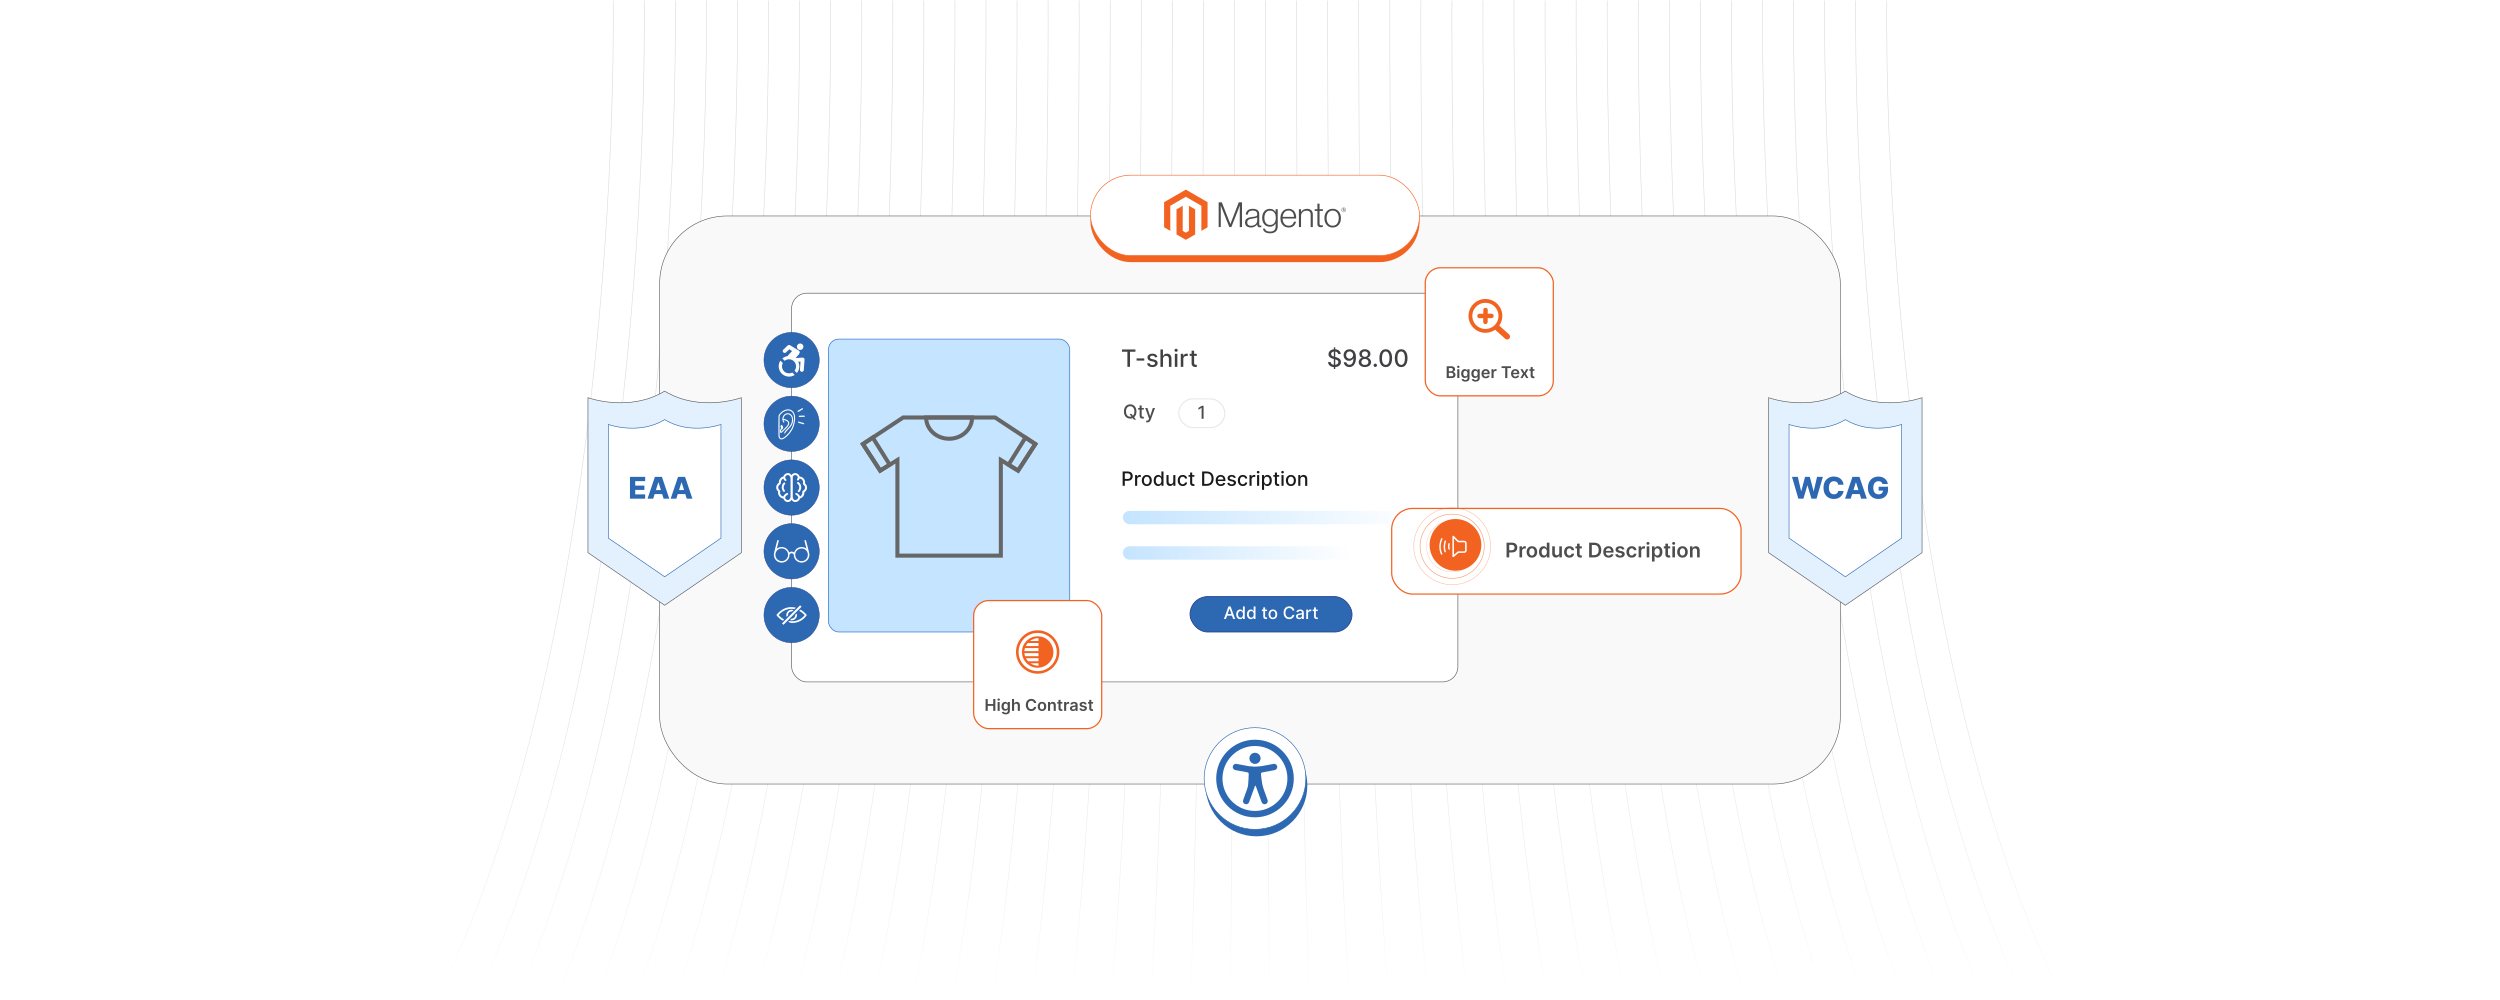 <?xml version="1.0" encoding="UTF-8"?><svg id="Layer_1" xmlns="http://www.w3.org/2000/svg" xmlns:xlink="http://www.w3.org/1999/xlink" viewBox="0 0 1000 400"><defs><linearGradient id="linear-gradient" x1="210.006" y1="399.847" x2="210.006" y2=".206" gradientUnits="userSpaceOnUse"><stop offset="0" stop-color="#fff"/><stop offset=".113" stop-color="#f0f1f1"/><stop offset=".276" stop-color="#e4e5e5"/><stop offset=".495" stop-color="#dddede"/><stop offset="1" stop-color="#dbdcdd"/></linearGradient><linearGradient id="linear-gradient-2" x1="224.152" y1="399.845" x2="224.152" y2=".206" xlink:href="#linear-gradient"/><linearGradient id="linear-gradient-3" x1="238.298" y1="399.843" x2="238.298" y2=".206" xlink:href="#linear-gradient"/><linearGradient id="linear-gradient-4" x1="252.444" y1="399.841" x2="252.444" y2=".206" xlink:href="#linear-gradient"/><linearGradient id="linear-gradient-5" x1="266.59" y1="399.838" x2="266.59" y2=".206" xlink:href="#linear-gradient"/><linearGradient id="linear-gradient-6" x1="280.736" y1="399.836" x2="280.736" y2=".206" xlink:href="#linear-gradient"/><linearGradient id="linear-gradient-7" x1="294.882" y1="399.833" x2="294.882" y2=".207" xlink:href="#linear-gradient"/><linearGradient id="linear-gradient-8" x1="309.027" y1="399.831" x2="309.027" y2=".207" xlink:href="#linear-gradient"/><linearGradient id="linear-gradient-9" x1="323.173" y1="399.828" x2="323.173" y2=".207" xlink:href="#linear-gradient"/><linearGradient id="linear-gradient-10" x1="337.319" y1="399.825" x2="337.319" y2=".207" xlink:href="#linear-gradient"/><linearGradient id="linear-gradient-11" x1="351.465" y1="399.823" x2="351.465" y2=".207" xlink:href="#linear-gradient"/><linearGradient id="linear-gradient-12" x1="365.611" y1="399.82" x2="365.611" y2=".207" xlink:href="#linear-gradient"/><linearGradient id="linear-gradient-13" x1="379.757" y1="399.817" x2="379.757" y2=".207" xlink:href="#linear-gradient"/><linearGradient id="linear-gradient-14" x1="393.903" y1="399.814" x2="393.903" y2=".207" xlink:href="#linear-gradient"/><linearGradient id="linear-gradient-15" x1="408.05" y1="399.811" x2="408.05" y2=".207" xlink:href="#linear-gradient"/><linearGradient id="linear-gradient-16" x1="422.196" y1="399.808" x2="422.196" y2=".208" xlink:href="#linear-gradient"/><linearGradient id="linear-gradient-17" x1="436.342" y1="399.805" x2="436.342" y2=".208" xlink:href="#linear-gradient"/><linearGradient id="linear-gradient-18" x1="450.488" y1="399.802" x2="450.488" y2=".208" xlink:href="#linear-gradient"/><linearGradient id="linear-gradient-19" x1="464.634" y1="399.799" x2="464.634" y2=".208" xlink:href="#linear-gradient"/><linearGradient id="linear-gradient-20" x1="478.781" y1="399.796" x2="478.781" y2=".208" xlink:href="#linear-gradient"/><linearGradient id="linear-gradient-21" x1="492.927" y1="399.793" x2="492.927" y2=".208" xlink:href="#linear-gradient"/><linearGradient id="linear-gradient-22" x1="507.073" y1="399.793" x2="507.073" y2=".208" xlink:href="#linear-gradient"/><linearGradient id="linear-gradient-23" x1="521.22" y1="399.796" x2="521.22" y2=".208" xlink:href="#linear-gradient"/><linearGradient id="linear-gradient-24" x1="535.366" y1="399.799" x2="535.366" y2=".208" xlink:href="#linear-gradient"/><linearGradient id="linear-gradient-25" x1="549.512" y1="399.802" x2="549.512" y2=".208" xlink:href="#linear-gradient"/><linearGradient id="linear-gradient-26" x1="563.658" y1="399.805" x2="563.658" y2=".208" xlink:href="#linear-gradient"/><linearGradient id="linear-gradient-27" x1="577.804" y1="399.808" x2="577.804" y2=".208" xlink:href="#linear-gradient"/><linearGradient id="linear-gradient-28" x1="591.951" y1="399.811" x2="591.951" y2=".207" xlink:href="#linear-gradient"/><linearGradient id="linear-gradient-29" x1="606.097" y1="399.814" x2="606.097" y2=".207" xlink:href="#linear-gradient"/><linearGradient id="linear-gradient-30" x1="620.243" y1="399.817" x2="620.243" y2=".207" xlink:href="#linear-gradient"/><linearGradient id="linear-gradient-31" x1="634.389" y1="399.82" x2="634.389" y2=".207" xlink:href="#linear-gradient"/><linearGradient id="linear-gradient-32" x1="648.535" y1="399.823" x2="648.535" y2=".207" xlink:href="#linear-gradient"/><linearGradient id="linear-gradient-33" x1="662.681" y1="399.825" x2="662.681" y2=".207" xlink:href="#linear-gradient"/><linearGradient id="linear-gradient-34" x1="676.827" y1="399.828" x2="676.827" y2=".207" xlink:href="#linear-gradient"/><linearGradient id="linear-gradient-35" x1="690.972" y1="399.831" x2="690.972" y2=".207" xlink:href="#linear-gradient"/><linearGradient id="linear-gradient-36" x1="705.118" y1="399.833" x2="705.118" y2=".207" xlink:href="#linear-gradient"/><linearGradient id="linear-gradient-37" x1="719.264" y1="399.836" x2="719.264" y2=".206" xlink:href="#linear-gradient"/><linearGradient id="linear-gradient-38" x1="733.41" y1="399.838" x2="733.41" y2=".206" xlink:href="#linear-gradient"/><linearGradient id="linear-gradient-39" x1="747.556" y1="399.841" x2="747.556" y2=".206" xlink:href="#linear-gradient"/><linearGradient id="linear-gradient-40" x1="761.702" y1="399.843" x2="761.702" y2=".206" xlink:href="#linear-gradient"/><linearGradient id="linear-gradient-41" x1="775.848" y1="399.845" x2="775.848" y2=".206" xlink:href="#linear-gradient"/><linearGradient id="linear-gradient-42" x1="789.994" y1="399.847" x2="789.994" y2=".206" xlink:href="#linear-gradient"/><filter id="drop-shadow-1" filterUnits="userSpaceOnUse"><feOffset dx="2" dy="2"/><feGaussianBlur result="blur" stdDeviation="3"/><feFlood flood-color="#333" flood-opacity=".06"/><feComposite in2="blur" operator="in"/><feComposite in="SourceGraphic"/></filter><filter id="drop-shadow-2" filterUnits="userSpaceOnUse"><feOffset dx="2" dy="2"/><feGaussianBlur result="blur-2" stdDeviation="3"/><feFlood flood-color="#333" flood-opacity=".06"/><feComposite in2="blur-2" operator="in"/><feComposite in="SourceGraphic"/></filter><linearGradient id="linear-gradient-43" x1="449.131" y1="207.037" x2="566.477" y2="207.037" gradientUnits="userSpaceOnUse"><stop offset="0" stop-color="#c4e4ff"/><stop offset="1" stop-color="#fff"/></linearGradient><linearGradient id="linear-gradient-44" y1="221.182" x2="540.807" y2="221.182" xlink:href="#linear-gradient-43"/><filter id="drop-shadow-3" filterUnits="userSpaceOnUse"><feOffset dx="2" dy="2"/><feGaussianBlur result="blur-3" stdDeviation="3"/><feFlood flood-color="#333" flood-opacity=".06"/><feComposite in2="blur-3" operator="in"/><feComposite in="SourceGraphic"/></filter><filter id="drop-shadow-4" filterUnits="userSpaceOnUse"><feOffset dx="2" dy="2"/><feGaussianBlur result="blur-4" stdDeviation="3"/><feFlood flood-color="#333" flood-opacity=".06"/><feComposite in2="blur-4" operator="in"/><feComposite in="SourceGraphic"/></filter><filter id="drop-shadow-5" filterUnits="userSpaceOnUse"><feOffset dx="2" dy="2"/><feGaussianBlur result="blur-5" stdDeviation="3"/><feFlood flood-color="#333" flood-opacity=".06"/><feComposite in2="blur-5" operator="in"/><feComposite in="SourceGraphic"/></filter><filter id="drop-shadow-6" filterUnits="userSpaceOnUse"><feOffset dx="1.008" dy="1.008"/><feGaussianBlur result="blur-6" stdDeviation="1.513"/><feFlood flood-color="#333" flood-opacity=".08"/><feComposite in2="blur-6" operator="in"/><feComposite in="SourceGraphic"/></filter><filter id="drop-shadow-7" filterUnits="userSpaceOnUse"><feOffset dx="2" dy="2"/><feGaussianBlur result="blur-7" stdDeviation="3"/><feFlood flood-color="#333" flood-opacity=".06"/><feComposite in2="blur-7" operator="in"/><feComposite in="SourceGraphic"/></filter><filter id="drop-shadow-8" filterUnits="userSpaceOnUse"><feOffset dx=".593" dy=".593"/><feGaussianBlur result="blur-8" stdDeviation="1.187"/><feFlood flood-color="#a83bff" flood-opacity=".1"/><feComposite in2="blur-8" operator="in"/><feComposite in="SourceGraphic"/></filter><filter id="drop-shadow-9" filterUnits="userSpaceOnUse"><feOffset dx="2" dy="2"/><feGaussianBlur result="blur-9" stdDeviation="3"/><feFlood flood-color="#333" flood-opacity=".06"/><feComposite in2="blur-9" operator="in"/><feComposite in="SourceGraphic"/></filter></defs><rect width="1000" height="400" fill="#fff" stroke-width="0"/><path d="M245.279.208s4.394,248.584-70.606,399.584" fill="none" stroke="url(#linear-gradient)" stroke-miterlimit="10" stroke-width=".25"/><path d="M257.704.208s4.179,248.584-67.162,399.584" fill="none" stroke="url(#linear-gradient-2)" stroke-miterlimit="10" stroke-width=".25"/><path d="M270.13.208s3.965,248.584-63.718,399.584" fill="none" stroke="url(#linear-gradient-3)" stroke-miterlimit="10" stroke-width=".25"/><path d="M282.555.208s3.751,248.584-60.274,399.584" fill="none" stroke="url(#linear-gradient-4)" stroke-miterlimit="10" stroke-width=".25"/><path d="M294.981.208s3.536,248.584-56.83,399.584" fill="none" stroke="url(#linear-gradient-5)" stroke-miterlimit="10" stroke-width=".25"/><path d="M307.406.208s3.322,248.584-53.385,399.584" fill="none" stroke="url(#linear-gradient-6)" stroke-miterlimit="10" stroke-width=".25"/><path d="M319.832.208s3.108,248.584-49.941,399.584" fill="none" stroke="url(#linear-gradient-7)" stroke-miterlimit="10" stroke-width=".25"/><path d="M332.257.208s2.893,248.584-46.497,399.584" fill="none" stroke="url(#linear-gradient-8)" stroke-miterlimit="10" stroke-width=".25"/><path d="M344.682.208s2.679,248.584-43.053,399.584" fill="none" stroke="url(#linear-gradient-9)" stroke-miterlimit="10" stroke-width=".25"/><path d="M357.108.208s2.465,248.584-39.608,399.584" fill="none" stroke="url(#linear-gradient-10)" stroke-miterlimit="10" stroke-width=".25"/><path d="M369.533.208s2.25,248.584-36.164,399.584" fill="none" stroke="url(#linear-gradient-11)" stroke-miterlimit="10" stroke-width=".25"/><path d="M381.959.208s2.036,248.584-32.72,399.584" fill="none" stroke="url(#linear-gradient-12)" stroke-miterlimit="10" stroke-width=".25"/><path d="M394.384.208s1.822,248.584-29.276,399.584" fill="none" stroke="url(#linear-gradient-13)" stroke-miterlimit="10" stroke-width=".25"/><path d="M406.809.208s1.607,248.584-25.832,399.584" fill="none" stroke="url(#linear-gradient-14)" stroke-miterlimit="10" stroke-width=".25"/><path d="M419.235.208s1.393,248.584-22.387,399.584" fill="none" stroke="url(#linear-gradient-15)" stroke-miterlimit="10" stroke-width=".25"/><path d="M431.66.208s1.179,248.584-18.943,399.584" fill="none" stroke="url(#linear-gradient-16)" stroke-miterlimit="10" stroke-width=".25"/><path d="M444.086.208s.965,248.584-15.499,399.584" fill="none" stroke="url(#linear-gradient-17)" stroke-miterlimit="10" stroke-width=".25"/><path d="M456.511.208s.75,248.584-12.055,399.584" fill="none" stroke="url(#linear-gradient-18)" stroke-miterlimit="10" stroke-width=".25"/><path d="M468.937.208s.536,248.584-8.611,399.584" fill="none" stroke="url(#linear-gradient-19)" stroke-miterlimit="10" stroke-width=".25"/><path d="M481.362.208s.322,248.584-5.166,399.584" fill="none" stroke="url(#linear-gradient-20)" stroke-miterlimit="10" stroke-width=".25"/><path d="M493.787.208s.107,248.584-1.722,399.584" fill="none" stroke="url(#linear-gradient-21)" stroke-miterlimit="10" stroke-width=".25"/><path d="M506.213.208s-.107,248.584,1.722,399.584" fill="none" stroke="url(#linear-gradient-22)" stroke-miterlimit="10" stroke-width=".25"/><path d="M518.638.208s-.322,248.584,5.166,399.584" fill="none" stroke="url(#linear-gradient-23)" stroke-miterlimit="10" stroke-width=".25"/><path d="M531.063.208s-.536,248.584,8.611,399.584" fill="none" stroke="url(#linear-gradient-24)" stroke-miterlimit="10" stroke-width=".25"/><path d="M543.489.208s-.75,248.584,12.055,399.584" fill="none" stroke="url(#linear-gradient-25)" stroke-miterlimit="10" stroke-width=".25"/><path d="M555.914.208s-.965,248.584,15.499,399.584" fill="none" stroke="url(#linear-gradient-26)" stroke-miterlimit="10" stroke-width=".25"/><path d="M568.34.208s-1.179,248.584,18.943,399.584" fill="none" stroke="url(#linear-gradient-27)" stroke-miterlimit="10" stroke-width=".25"/><path d="M580.765.208s-1.393,248.584,22.387,399.584" fill="none" stroke="url(#linear-gradient-28)" stroke-miterlimit="10" stroke-width=".25"/><path d="M593.191.208s-1.607,248.584,25.832,399.584" fill="none" stroke="url(#linear-gradient-29)" stroke-miterlimit="10" stroke-width=".25"/><path d="M605.616.208s-1.822,248.584,29.276,399.584" fill="none" stroke="url(#linear-gradient-30)" stroke-miterlimit="10" stroke-width=".25"/><path d="M618.041.208s-2.036,248.584,32.72,399.584" fill="none" stroke="url(#linear-gradient-31)" stroke-miterlimit="10" stroke-width=".25"/><path d="M630.467.208s-2.25,248.584,36.164,399.584" fill="none" stroke="url(#linear-gradient-32)" stroke-miterlimit="10" stroke-width=".25"/><path d="M642.892.208s-2.465,248.584,39.608,399.584" fill="none" stroke="url(#linear-gradient-33)" stroke-miterlimit="10" stroke-width=".25"/><path d="M655.318.208s-2.679,248.584,43.053,399.584" fill="none" stroke="url(#linear-gradient-34)" stroke-miterlimit="10" stroke-width=".25"/><path d="M667.743.208s-2.893,248.584,46.497,399.584" fill="none" stroke="url(#linear-gradient-35)" stroke-miterlimit="10" stroke-width=".25"/><path d="M680.168.208s-3.108,248.584,49.941,399.584" fill="none" stroke="url(#linear-gradient-36)" stroke-miterlimit="10" stroke-width=".25"/><path d="M692.594.208s-3.322,248.584,53.385,399.584" fill="none" stroke="url(#linear-gradient-37)" stroke-miterlimit="10" stroke-width=".25"/><path d="M705.019.208s-3.536,248.584,56.83,399.584" fill="none" stroke="url(#linear-gradient-38)" stroke-miterlimit="10" stroke-width=".25"/><path d="M717.445.208s-3.751,248.584,60.274,399.584" fill="none" stroke="url(#linear-gradient-39)" stroke-miterlimit="10" stroke-width=".25"/><path d="M729.87.208s-3.965,248.584,63.718,399.584" fill="none" stroke="url(#linear-gradient-40)" stroke-miterlimit="10" stroke-width=".25"/><path d="M742.296.208s-4.179,248.584,67.162,399.584" fill="none" stroke="url(#linear-gradient-41)" stroke-miterlimit="10" stroke-width=".25"/><path d="M754.721.208s-4.394,248.584,70.606,399.584" fill="none" stroke="url(#linear-gradient-42)" stroke-miterlimit="10" stroke-width=".25"/><rect x="263.867" y="86.386" width="472.265" height="227.228" rx="26.99" ry="26.99" fill="#f9f9f9" stroke="#58595b" stroke-miterlimit="10" stroke-width=".236"/><g filter="url(#drop-shadow-1)"><path d="M263.869,154.454c-14.187,8.636-30.687,2.622-30.687,2.622v61.991l30.687,21.049,30.687-21.049v-61.991s-16.5,6.014-30.687-2.622Z" fill="#e3f1ff" stroke="#58595b" stroke-miterlimit="10" stroke-width=".25"/><path d="M263.869,165.861c-10.409,6.336-22.514,1.923-22.514,1.923v45.481l22.514,15.443,22.514-15.443v-45.481s-12.106,4.412-22.514-1.923Z" fill="#fff" stroke="#2d68b2" stroke-miterlimit="10" stroke-width=".25"/></g><path d="M251.985,199.469v-8.727h6.085v1.713h-3.976v1.79h3.665v1.718h-3.665v1.794h3.976v1.713h-6.085Z" fill="#2d68b2" stroke-width="0"/><path d="M261.279,199.469h-2.267l2.945-8.727h2.808l2.944,8.727h-2.267l-2.049-6.528h-.068l-2.045,6.528ZM260.976,196.035h4.739v1.603h-4.739v-1.603Z" fill="#2d68b2" stroke-width="0"/><path d="M270.538,199.469h-2.267l2.945-8.727h2.808l2.944,8.727h-2.267l-2.049-6.528h-.068l-2.045,6.528ZM270.236,196.035h4.739v1.603h-4.739v-1.603Z" fill="#2d68b2" stroke-width="0"/><g filter="url(#drop-shadow-2)"><path d="M736.131,154.454c-14.187,8.636-30.687,2.622-30.687,2.622v61.991l30.687,21.049,30.687-21.049v-61.991s-16.5,6.014-30.687-2.622Z" fill="#e3f1ff" stroke="#58595b" stroke-miterlimit="10" stroke-width=".25"/><path d="M736.131,165.861c-10.409,6.336-22.514,1.923-22.514,1.923v45.481l22.514,15.443,22.514-15.443v-45.481s-12.106,4.412-22.514-1.923Z" fill="#fff" stroke="#2d68b2" stroke-miterlimit="10" stroke-width=".25"/></g><path d="M719.339,199.469l-2.54-8.727h2.331l1.317,5.719h.072l1.504-5.719h1.9l1.505,5.731h.072l1.321-5.731h2.326l-2.535,8.727h-2.033l-1.572-5.293h-.068l-1.572,5.293h-2.028Z" fill="#2d68b2" stroke-width="0"/><path d="M737.425,193.904h-2.131c-.028-.219-.087-.416-.175-.592-.088-.177-.205-.327-.35-.452s-.316-.221-.514-.288c-.197-.066-.415-.1-.654-.1-.423,0-.787.103-1.093.31-.306.208-.54.508-.703.899-.163.393-.245.867-.245,1.424,0,.579.083,1.065.25,1.455.166.391.4.685.703.882.302.197.661.296,1.075.296.233,0,.445-.029.638-.089.191-.06.36-.147.507-.263.146-.114.267-.255.362-.422.095-.166.161-.353.198-.565l2.131.013c-.037.387-.148.768-.335,1.143s-.441.717-.765,1.024c-.324.309-.718.554-1.183.735s-.997.273-1.596.273c-.79,0-1.497-.174-2.12-.521-.624-.349-1.116-.856-1.477-1.523-.361-.668-.541-1.48-.541-2.438,0-.961.183-1.774.55-2.442.366-.667.861-1.175,1.486-1.522.625-.346,1.326-.519,2.102-.519.528,0,1.017.073,1.466.22.448.146.844.359,1.185.639.341.28.618.623.831,1.029s.345.871.397,1.394Z" fill="#2d68b2" stroke-width="0"/><path d="M740.297,199.469h-2.268l2.945-8.727h2.808l2.944,8.727h-2.267l-2.05-6.528h-.068l-2.045,6.528ZM739.994,196.035h4.738v1.603h-4.738v-1.603Z" fill="#2d68b2" stroke-width="0"/><path d="M752.986,193.593c-.048-.18-.119-.338-.213-.476s-.209-.255-.345-.352c-.137-.097-.293-.17-.469-.22-.177-.05-.37-.074-.58-.074-.423,0-.789.102-1.097.307-.309.205-.547.502-.714.893-.168.391-.252.864-.252,1.422,0,.56.081,1.036.243,1.432.162.395.397.696.703.903s.679.31,1.116.31c.387,0,.714-.062.982-.19.269-.126.473-.306.611-.539.14-.232.209-.507.209-.822l.393.047h-2.123v-1.538h3.764v1.154c0,.781-.166,1.45-.497,2.008-.331.557-.785.984-1.363,1.282s-1.242.447-1.992.447c-.833,0-1.565-.181-2.194-.541-.631-.36-1.123-.876-1.475-1.545-.352-.669-.528-1.464-.528-2.384,0-.716.106-1.352.319-1.907s.511-1.026.893-1.413c.382-.386.825-.679,1.33-.877.504-.199,1.047-.299,1.63-.299.505,0,.977.072,1.412.218.436.144.822.349,1.159.613s.61.578.82.941c.21.364.341.763.393,1.198h-2.136Z" fill="#2d68b2" stroke-width="0"/><rect x="316.649" y="117.28" width="266.507" height="155.485" rx="6.067" ry="6.067" fill="#fff" stroke="#58595b" stroke-miterlimit="10" stroke-width=".25"/><path d="M320.274,197.216c-.047,0-.088-.011-.123-.032s-.06-.052-.079-.09c-.018-.038-.027-.081-.027-.131,0-.049.009-.093.028-.132.019-.038.045-.067.079-.089.034-.021.074-.032.12-.032.037,0,.07.007.1.021.029.014.053.033.07.058.018.024.029.054.032.086h-.093c-.005-.022-.017-.042-.035-.059-.018-.017-.043-.025-.073-.025-.026,0-.05.007-.07.021-.019.014-.035.033-.046.059-.011.026-.017.056-.017.091,0,.036.006.066.017.093.011.025.026.046.046.06.02.014.043.021.07.021.018,0,.035-.004.049-.011s.027-.016.038-.028c.01-.013.017-.028.021-.046h.093c-.003.032-.014.06-.031.085-.018.025-.041.045-.069.059-.029.015-.062.021-.101.021Z" fill="#fff" stroke="#b1b3b5" stroke-miterlimit="10" stroke-width=".423"/><path d="M320.72,197.217c-.031,0-.059-.006-.084-.018-.025-.012-.045-.028-.06-.05-.015-.022-.022-.05-.022-.082,0-.027.005-.05.016-.068.011-.018.025-.031.043-.042s.038-.019.06-.023c.022-.006.045-.01.068-.013.029-.003.053-.006.071-.008.019-.003.032-.006.04-.012.008-.005.012-.013.012-.024v-.002c0-.028-.008-.05-.023-.065-.016-.015-.039-.022-.069-.022-.032,0-.058.007-.076.021-.019.014-.031.029-.039.047l-.089-.021c.011-.03.026-.054.047-.072s.044-.032.071-.04c.027-.009.055-.013.085-.013.019,0,.041.002.062.007s.043.013.061.025c.019.012.035.029.047.052.013.022.019.051.019.087v.325h-.093v-.067h-.004c-.006.013-.016.024-.028.037-.012.012-.028.021-.047.029-.019.008-.043.012-.07.012ZM320.741,197.141c.026,0,.049-.006.067-.016.019-.011.033-.024.043-.041.01-.018.015-.035.015-.055v-.064c-.003.004-.01.007-.019.01s-.021.005-.033.008c-.012.002-.024.003-.036.005-.011.002-.021.003-.029.004-.019.003-.035.007-.05.012-.015.006-.027.014-.037.024-.009.01-.013.023-.013.041,0,.023.008.041.026.053.018.013.04.019.067.019Z" fill="#fff" stroke="#b1b3b5" stroke-miterlimit="10" stroke-width=".423"/><path d="M321.088,197.39v-.674h.093v.08h.008c.006-.011.014-.022.024-.036.011-.013.025-.024.043-.035.019-.01.043-.015.073-.015.04,0,.075.01.106.03.031.019.056.049.073.086.018.038.027.083.027.136s-.009.099-.027.136c-.018.038-.042.067-.072.088-.031.019-.066.03-.106.03-.03,0-.054-.005-.073-.016-.019-.01-.034-.021-.044-.034-.011-.014-.019-.025-.025-.036h-.005v.26h-.096ZM321.182,196.962c0,.034.005.065.015.091.01.026.024.046.043.06s.042.022.07.022c.028,0,.052-.008.071-.023.019-.015.034-.036.043-.061.01-.026.015-.056.015-.089,0-.032-.005-.061-.014-.087-.01-.025-.024-.046-.043-.06-.019-.016-.043-.022-.072-.022-.028,0-.051.007-.07.021-.019.014-.033.034-.043.06s-.015.055-.015.089Z" fill="#fff" stroke="#b1b3b5" stroke-miterlimit="10" stroke-width=".423"/><rect x="331.412" y="135.647" width="96.471" height="117.149" rx="4.11" ry="4.11" fill="#c4e4ff"/><rect x="331.412" y="135.647" width="96.471" height="117.149" rx="4.11" ry="4.11" fill="none" stroke="#3b79d1" stroke-miterlimit="10" stroke-width=".301"/><rect x="476.016" y="238.644" width="64.792" height="14.153" rx="7.076" ry="7.076" fill="#2d68b2" stroke="#21408f" stroke-miterlimit="10" stroke-width=".34"/><path d="M490.378,247.591h-.8l1.798-4.996h.871l1.798,4.996h-.801l-1.412-4.089h-.039l-1.415,4.089ZM490.513,245.635h2.596v.634h-2.596v-.634Z" fill="#fff" stroke-width="0"/><path d="M496.05,247.665c-.302,0-.571-.078-.809-.233-.236-.155-.422-.377-.556-.666-.135-.288-.201-.635-.201-1.04s.067-.751.203-1.039.322-.509.56-.661c.237-.153.506-.23.807-.23.233,0,.421.039.562.116.143.077.253.167.332.27s.141.192.185.271h.044v-1.856h.729v4.996h-.712v-.583h-.06c-.044.08-.107.171-.19.273s-.194.191-.338.269c-.144.076-.328.114-.557.114ZM496.211,247.043c.21,0,.388-.056.533-.167s.256-.267.332-.465c.075-.198.113-.43.113-.692,0-.261-.037-.488-.112-.684-.074-.195-.185-.347-.329-.456s-.323-.163-.537-.163c-.219,0-.402.057-.549.17-.146.114-.256.27-.33.467-.074.196-.111.418-.111.666,0,.25.037.476.112.675.075.2.185.358.333.475s.329.175.545.175Z" fill="#fff" stroke-width="0"/><path d="M500.348,247.665c-.302,0-.571-.078-.809-.233-.236-.155-.422-.377-.556-.666-.135-.288-.201-.635-.201-1.04s.067-.751.203-1.039.322-.509.56-.661c.237-.153.506-.23.807-.23.233,0,.421.039.562.116.143.077.253.167.332.27s.141.192.185.271h.044v-1.856h.729v4.996h-.712v-.583h-.06c-.044.08-.107.171-.19.273s-.194.191-.338.269c-.144.076-.328.114-.557.114ZM500.509,247.043c.21,0,.388-.056.533-.167s.256-.267.332-.465c.075-.198.113-.43.113-.692,0-.261-.037-.488-.112-.684-.074-.195-.185-.347-.329-.456s-.323-.163-.537-.163c-.219,0-.402.057-.549.17-.146.114-.256.27-.33.467-.074.196-.111.418-.111.666,0,.25.037.476.112.675.075.2.185.358.333.475s.329.175.545.175Z" fill="#fff" stroke-width="0"/><path d="M506.812,243.844v.586h-2.047v-.586h2.047ZM505.314,242.947h.73v3.544c0,.142.021.248.064.318.043.071.098.119.165.144s.141.037.221.037c.059,0,.109-.004.153-.012s.078-.015.102-.019l.132.603c-.042.017-.102.033-.181.05-.078.018-.176.026-.292.028-.192.003-.371-.031-.537-.102s-.3-.182-.402-.332c-.102-.149-.154-.337-.154-.564v-3.695Z" fill="#fff" stroke-width="0"/><path d="M509.157,247.667c-.351,0-.657-.08-.919-.241-.263-.161-.466-.386-.61-.676-.144-.289-.217-.628-.217-1.015,0-.389.072-.729.217-1.02s.348-.518.61-.679c.262-.161.568-.241.919-.241.352,0,.658.08.92.241s.465.388.61.679c.144.291.217.631.217,1.02,0,.387-.072.726-.217,1.015-.145.29-.349.515-.61.676s-.568.241-.92.241ZM509.16,247.054c.228,0,.416-.06.565-.18.15-.121.261-.281.333-.481.072-.199.109-.42.109-.661,0-.238-.037-.459-.109-.659-.072-.201-.183-.362-.333-.484-.149-.122-.338-.183-.565-.183-.23,0-.419.06-.569.183-.151.122-.263.283-.335.484-.072.2-.108.421-.108.659,0,.241.036.462.108.661.072.2.184.36.335.481.15.12.34.18.569.18Z" fill="#fff" stroke-width="0"/><path d="M517.744,244.22h-.761c-.029-.163-.084-.306-.164-.43-.079-.123-.177-.229-.292-.315-.116-.086-.245-.151-.387-.195-.143-.044-.293-.065-.453-.065-.287,0-.545.072-.771.217-.228.144-.406.356-.537.637-.131.279-.196.621-.196,1.024,0,.406.065.75.196,1.029.131.28.31.491.538.635.228.143.483.214.769.214.157,0,.308-.021.45-.065.142-.043.271-.106.387-.191.115-.084.213-.189.294-.31.08-.123.136-.264.167-.424l.761.003c-.04.245-.119.471-.235.677s-.265.383-.446.532c-.182.148-.389.264-.621.345s-.486.122-.761.122c-.433,0-.818-.102-1.156-.309-.339-.206-.605-.501-.799-.885s-.292-.841-.292-1.373c0-.533.098-.991.293-1.375.195-.383.462-.677.8-.883.339-.206.724-.309,1.154-.309.265,0,.513.038.743.113.23.076.436.186.62.332s.336.323.456.532c.121.209.202.447.244.716Z" fill="#fff" stroke-width="0"/><path d="M519.679,247.674c-.237,0-.452-.044-.644-.133-.191-.089-.344-.218-.455-.387s-.167-.377-.167-.622c0-.212.041-.386.122-.522s.191-.244.329-.324c.139-.08.293-.14.464-.181.171-.04.345-.071.522-.093.224-.025.406-.047.546-.065.14-.017.241-.045.305-.084s.096-.102.096-.19v-.017c0-.214-.06-.379-.18-.496-.119-.116-.297-.175-.533-.175-.245,0-.439.054-.579.162-.141.107-.237.228-.291.359l-.685-.156c.081-.228.2-.411.357-.553.156-.141.338-.242.542-.307.205-.065.421-.097.646-.097.15,0,.309.018.477.053.168.035.326.099.473.191.147.093.269.225.362.397.095.172.142.394.142.667v2.488h-.712v-.513h-.029c-.047.095-.118.188-.212.278-.095.091-.216.167-.364.228-.147.06-.325.09-.531.09ZM519.837,247.088c.202,0,.375-.039.519-.119s.254-.185.329-.314c.076-.129.113-.268.113-.416v-.483c-.025.026-.076.051-.149.072-.074.022-.158.041-.253.057-.094.015-.186.029-.275.041-.09.013-.164.022-.225.03-.142.019-.271.048-.387.091-.116.042-.209.102-.278.182-.068.079-.103.184-.103.314,0,.181.066.316.2.408s.304.138.51.138Z" fill="#fff" stroke-width="0"/><path d="M522.498,247.591v-3.747h.705v.596h.039c.068-.202.19-.361.362-.477s.369-.174.589-.174c.046,0,.1.001.162.005.062.003.112.007.147.012v.697c-.028-.008-.081-.017-.155-.027-.075-.011-.15-.016-.225-.016-.173,0-.326.036-.46.108s-.24.172-.318.3-.117.273-.117.435v2.288h-.73Z" fill="#fff" stroke-width="0"/><path d="M527.106,243.844v.586h-2.047v-.586h2.047ZM525.608,242.947h.73v3.544c0,.142.021.248.064.318.043.071.098.119.165.144s.141.037.221.037c.059,0,.109-.004.153-.012s.078-.015.102-.019l.132.603c-.042.017-.102.033-.181.05-.078.018-.176.026-.292.028-.192.003-.371-.031-.537-.102s-.3-.182-.402-.332c-.102-.149-.154-.337-.154-.564v-3.695Z" fill="#fff" stroke-width="0"/><path d="M535.277,141.613c-.036-.32-.185-.57-.447-.747-.263-.178-.593-.267-.991-.267-.284,0-.531.045-.739.134-.208.09-.369.212-.483.366-.114.155-.171.331-.171.527,0,.165.039.308.117.428s.181.22.309.3c.128.081.265.147.412.2.146.054.288.097.424.131l.679.177c.222.054.448.127.682.22.232.093.448.215.647.366.199.152.36.34.483.564s.185.492.185.804c0,.394-.101.743-.303,1.048-.203.306-.496.547-.879.723-.384.177-.847.265-1.389.265-.52,0-.971-.082-1.351-.247s-.677-.4-.892-.704c-.215-.305-.334-.665-.356-1.084h1.052c.021.251.102.46.246.626s.327.289.553.37c.225.08.472.12.741.12.296,0,.56-.047.792-.141.231-.094.414-.226.548-.394.133-.169.2-.366.2-.592,0-.206-.059-.374-.175-.506-.117-.131-.274-.239-.472-.325-.198-.086-.421-.162-.67-.228l-.821-.224c-.556-.151-.996-.374-1.32-.668-.325-.294-.487-.684-.487-1.167,0-.4.108-.75.326-1.048.217-.299.511-.531.882-.697.37-.166.789-.249,1.255-.249.47,0,.886.082,1.246.247s.645.392.854.68c.208.289.316.619.325.992h-1.011ZM533.537,147.603v-8.683h.557v8.683h-.557Z" fill="#414042" stroke-width="0"/><path d="M539.848,139.694c.31.002.615.059.916.169.301.111.573.292.816.543.242.251.438.59.583,1.016.145.427.22.956.222,1.589,0,.608-.06,1.149-.183,1.623s-.297.874-.524,1.199c-.227.326-.502.573-.825.743-.324.169-.688.254-1.093.254-.414,0-.781-.081-1.103-.244-.32-.163-.582-.389-.783-.677s-.327-.62-.376-.995h1.034c.067.299.206.54.415.724.21.185.48.276.812.276.509,0,.906-.222,1.19-.666.285-.444.429-1.065.431-1.864h-.054c-.118.195-.265.362-.44.502-.175.141-.371.249-.589.326-.217.077-.448.115-.695.115-.399,0-.764-.099-1.092-.295-.328-.197-.589-.467-.783-.81s-.292-.736-.292-1.177c0-.44.1-.837.3-1.194s.48-.641.842-.85c.36-.209.784-.311,1.27-.307ZM539.852,140.576c-.265,0-.503.065-.714.194-.212.13-.378.306-.5.526-.122.22-.184.465-.184.734,0,.269.06.513.178.731.119.219.282.392.488.519.207.127.444.191.711.191.199,0,.385-.039.557-.115.172-.077.322-.184.451-.321.129-.137.23-.292.302-.466s.108-.357.108-.55c0-.255-.06-.493-.182-.712-.121-.22-.286-.397-.497-.531-.21-.134-.45-.201-.719-.201Z" fill="#414042" stroke-width="0"/><path d="M545.959,146.83c-.486,0-.916-.083-1.287-.251-.372-.167-.663-.398-.874-.691-.21-.294-.315-.629-.311-1.004-.003-.294.058-.565.182-.812.123-.248.291-.455.503-.621.213-.166.45-.272.713-.317v-.04c-.347-.084-.623-.27-.831-.557s-.311-.617-.309-.99c-.003-.355.092-.672.283-.951.19-.279.454-.499.788-.66.335-.16.716-.24,1.144-.24.423,0,.801.08,1.135.242.333.161.596.382.788.661s.289.596.292.948c-.003.373-.108.703-.319.99-.21.287-.483.473-.82.557v.04c.26.046.494.151.703.317.21.166.377.373.502.621.126.247.19.519.192.812-.003.375-.108.71-.319,1.004-.21.294-.501.524-.873.691-.372.168-.799.251-1.28.251ZM545.959,145.972c.287,0,.535-.049.746-.144.21-.096.373-.231.488-.403.115-.174.174-.376.177-.609-.003-.242-.065-.455-.189-.641s-.29-.331-.5-.438c-.211-.106-.451-.16-.723-.16-.273,0-.517.054-.73.16s-.38.252-.502.438-.182.398-.18.641c-.002.233.054.435.168.609.114.173.277.308.49.403.212.096.463.144.753.144ZM545.959,142.74c.231,0,.435-.047.613-.14s.319-.222.423-.387c.102-.165.155-.358.157-.58-.002-.217-.054-.407-.154-.569-.101-.163-.24-.289-.419-.379-.179-.089-.386-.134-.62-.134-.24,0-.449.045-.63.134-.18.09-.319.216-.419.379-.099.162-.147.352-.145.569-.002.222.048.415.149.58s.242.294.422.387.388.14.623.14Z" fill="#414042" stroke-width="0"/><path d="M550.113,146.799c-.185,0-.345-.066-.477-.198-.134-.133-.2-.292-.2-.48,0-.185.066-.344.2-.477.133-.132.292-.198.477-.198s.345.066.478.198c.134.133.2.292.2.477,0,.125-.031.238-.094.341-.061.103-.144.185-.245.246-.102.061-.215.092-.34.092Z" fill="#414042" stroke-width="0"/><path d="M554.296,146.85c-.536-.002-.994-.144-1.374-.424s-.671-.689-.872-1.225-.302-1.182-.302-1.937c0-.753.102-1.397.304-1.93.202-.534.494-.941.875-1.222s.837-.42,1.369-.42c.531,0,.986.141,1.366.422s.671.689.874,1.221c.202.533.304,1.176.304,1.929,0,.758-.101,1.403-.303,1.938-.201.534-.491.942-.871,1.225-.38.281-.837.422-1.37.422ZM554.296,145.945c.47,0,.838-.23,1.103-.689s.398-1.123.398-1.991c0-.577-.06-1.065-.182-1.464-.12-.398-.294-.702-.519-.909s-.492-.31-.802-.31c-.469,0-.836.231-1.103.691s-.401,1.125-.403,1.991c0,.579.06,1.067.181,1.467s.294.701.518.905c.224.205.493.308.808.308Z" fill="#414042" stroke-width="0"/><path d="M560.466,146.85c-.536-.002-.994-.144-1.374-.424s-.671-.689-.872-1.225-.302-1.182-.302-1.937c0-.753.102-1.397.304-1.93.202-.534.494-.941.875-1.222s.837-.42,1.369-.42c.531,0,.986.141,1.366.422s.671.689.874,1.221c.202.533.304,1.176.304,1.929,0,.758-.101,1.403-.303,1.938-.201.534-.491.942-.871,1.225-.38.281-.837.422-1.37.422ZM560.466,145.945c.47,0,.838-.23,1.103-.689s.398-1.123.398-1.991c0-.577-.06-1.065-.182-1.464-.12-.398-.294-.702-.519-.909s-.492-.31-.802-.31c-.469,0-.836.231-1.103.691s-.401,1.125-.403,1.991c0,.579.06,1.067.181,1.467s.294.701.518.905c.224.205.493.308.808.308Z" fill="#414042" stroke-width="0"/><path d="M454.588,164.589c0,.596-.108,1.107-.327,1.535-.218.428-.516.756-.894.985-.378.231-.809.345-1.289.345-.483,0-.914-.114-1.293-.345-.378-.23-.677-.559-.894-.987s-.327-.94-.327-1.533c0-.596.109-1.107.327-1.535.218-.427.517-.756.894-.985.379-.23.81-.345,1.293-.345.48,0,.911.115,1.289.345.379.23.677.559.894.985.219.428.327.94.327,1.535ZM453.755,164.589c0-.454-.073-.837-.22-1.148-.145-.31-.346-.547-.599-.708-.254-.16-.54-.24-.859-.24-.321,0-.608.08-.861.24-.252.161-.451.398-.598.708-.145.311-.219.694-.219,1.148s.073.837.219,1.148c.146.311.346.547.598.708.253.16.54.241.861.241.319,0,.606-.081.859-.241.253-.161.453-.397.599-.708.146-.311.22-.694.22-1.148ZM451.794,165.57h.828l.582.76.275.338.929,1.212h-.86l-.621-.809-.213-.294-.92-1.207Z" fill="#4d4d4d" stroke-width="0"/><path d="M457.523,163.195v.653h-2.285v-.653h2.285ZM455.851,162.193h.815v3.957c0,.158.023.276.07.355.048.079.108.133.185.161.075.028.157.042.246.042.065,0,.122-.005.172-.014.049-.009.087-.017.114-.021l.146.673c-.047.018-.114.036-.201.056-.087.019-.196.029-.327.031-.214.003-.414-.035-.599-.114-.185-.08-.335-.204-.449-.371-.115-.167-.172-.376-.172-.629v-4.126Z" fill="#4d4d4d" stroke-width="0"/><path d="M458.937,168.947c-.122,0-.232-.009-.333-.028-.1-.019-.174-.039-.223-.061l.196-.667c.148.04.281.058.398.052.116-.005.219-.049.309-.131.09-.081.17-.215.238-.4l.102-.277-1.531-4.238h.872l1.06,3.247h.043l1.06-3.247h.874l-1.724,4.742c-.08.218-.182.402-.305.554-.124.152-.272.266-.441.342-.171.076-.369.114-.594.114Z" fill="#4d4d4d" stroke-width="0"/><rect x="471.51" y="159.538" width="18.43" height="11.505" rx="5.752" ry="5.752" fill="#fff" stroke="#e6e7e7" stroke-miterlimit="10" stroke-width=".433"/><path d="M481.428,162.319v5.189h-.785v-4.404h-.03l-1.242.81v-.75l1.295-.846h.763Z" fill="#4d4d4d" stroke-width="0"/><path d="M449.058,194.332v-5.735h2.045c.445,0,.815.081,1.108.244.293.162.513.384.658.665.145.28.219.597.219.947,0,.353-.073.67-.22.951s-.367.503-.661.666c-.294.164-.663.245-1.107.245h-1.406v-.733h1.327c.282,0,.511-.049.686-.147.176-.098.305-.231.387-.401s.123-.363.123-.58c0-.216-.041-.408-.123-.576s-.212-.3-.388-.396c-.177-.095-.409-.143-.696-.143h-1.087v4.993h-.865Z" fill="#1a1a1a" stroke-width="0"/><path d="M454.032,194.332v-4.302h.81v.684h.045c.078-.231.217-.414.416-.548.198-.133.424-.2.676-.2.053,0,.114.002.186.006s.129.009.17.014v.802c-.034-.01-.094-.021-.18-.032-.086-.013-.172-.019-.258-.019-.197,0-.374.042-.527.125-.154.083-.276.197-.366.344-.089.146-.134.314-.134.5v2.627h-.838Z" fill="#1a1a1a" stroke-width="0"/><path d="M458.718,194.418c-.403,0-.756-.093-1.056-.277-.301-.185-.534-.443-.7-.775-.166-.333-.249-.721-.249-1.165,0-.446.083-.837.249-1.171s.399-.594.7-.778c.3-.185.652-.277,1.056-.277s.755.093,1.056.277.534.444.7.778.249.725.249,1.171c0,.444-.083.832-.249,1.165-.166.332-.399.591-.7.775s-.652.277-1.056.277ZM458.721,193.715c.261,0,.477-.069.649-.207.172-.139.299-.322.382-.552s.125-.482.125-.759c0-.274-.042-.527-.125-.758s-.21-.416-.382-.556-.389-.21-.649-.21c-.264,0-.481.07-.654.21s-.301.325-.384.556-.124.483-.124.758c0,.276.041.529.124.759s.211.413.384.552c.173.138.391.207.654.207Z" fill="#1a1a1a" stroke-width="0"/><path d="M463.265,194.416c-.347,0-.656-.089-.928-.268-.272-.178-.484-.433-.639-.765-.154-.331-.231-.73-.231-1.194s.078-.862.234-1.192c.155-.331.37-.584.643-.759.273-.176.581-.264.927-.264.267,0,.482.044.645.133s.29.192.381.31.161.222.212.31h.05v-2.131h.838v5.735h-.818v-.669h-.069c-.051.091-.123.195-.218.314-.094.117-.224.22-.388.308s-.377.132-.639.132ZM463.45,193.702c.24,0,.444-.065.611-.192s.294-.306.381-.533.13-.493.13-.795c0-.299-.043-.56-.128-.784-.086-.225-.212-.398-.379-.524-.166-.125-.371-.188-.615-.188-.253,0-.463.065-.631.196s-.294.309-.379.535c-.085.226-.128.48-.128.765,0,.287.043.546.129.775s.214.411.383.545c.169.133.377.2.626.2Z" fill="#1a1a1a" stroke-width="0"/><path d="M469.314,192.547v-2.518h.84v4.302h-.823v-.745h-.045c-.099.23-.257.421-.475.573-.218.151-.488.228-.81.228-.276,0-.52-.06-.732-.183-.212-.123-.378-.305-.499-.545-.12-.241-.181-.539-.181-.894v-2.736h.838v2.636c0,.293.081.526.243.7.163.173.374.26.633.26.157,0,.314-.039.47-.117.155-.078.285-.197.389-.355.103-.159.154-.36.153-.606Z" fill="#1a1a1a" stroke-width="0"/><path d="M473.089,194.418c-.417,0-.774-.095-1.074-.284s-.529-.451-.69-.786c-.16-.334-.24-.717-.24-1.147,0-.438.082-.823.246-1.158s.396-.597.694-.785.65-.283,1.056-.283c.327,0,.618.06.874.181s.462.289.62.506c.158.216.252.469.281.759h-.815c-.045-.202-.147-.376-.307-.521-.16-.145-.373-.218-.641-.218-.233,0-.436.06-.611.183-.175.123-.31.296-.407.521-.098.225-.145.49-.145.797,0,.314.047.584.143.811.095.229.23.404.404.529s.381.188.617.188c.159,0,.304-.029.434-.088.129-.059.238-.144.327-.253.089-.11.15-.243.186-.398h.815c-.029.278-.12.526-.272.745s-.353.391-.606.516-.549.188-.889.188Z" fill="#1a1a1a" stroke-width="0"/><path d="M477.763,190.03v.673h-2.349v-.673h2.349ZM476.044,189h.837v4.069c0,.162.024.284.073.365.048.081.111.136.189.165.078.029.162.044.254.044.067,0,.126-.005.176-.015.051-.009.09-.017.118-.022l.151.692c-.049.019-.118.037-.207.057-.09.019-.202.03-.337.032-.22.004-.425-.035-.615-.117s-.345-.209-.463-.381c-.117-.172-.176-.388-.176-.647v-4.242Z" fill="#1a1a1a" stroke-width="0"/><path d="M482.699,194.332h-1.856v-5.735h1.916c.561,0,1.044.114,1.447.343.403.23.713.557.929.983s.323.938.323,1.533c0,.598-.108,1.11-.326,1.54s-.531.76-.942.99-.907.346-1.49.346ZM481.708,193.576h.944c.436,0,.8-.083,1.089-.248.29-.165.506-.405.65-.72.144-.315.215-.699.215-1.152,0-.45-.071-.832-.214-1.145s-.355-.552-.637-.714c-.282-.162-.633-.244-1.051-.244h-.997v4.224Z" fill="#1a1a1a" stroke-width="0"/><path d="M488.32,194.418c-.424,0-.788-.091-1.094-.273-.306-.182-.54-.439-.706-.769-.165-.332-.247-.721-.247-1.167,0-.44.082-.828.247-1.165.166-.336.398-.598.694-.786.298-.189.646-.283,1.047-.283.242,0,.477.04.705.12s.433.207.613.378c.182.172.324.395.429.668s.157.606.157.996v.297h-3.42v-.628h2.599c0-.22-.045-.415-.134-.586-.09-.171-.216-.306-.377-.405-.161-.099-.351-.148-.567-.148-.235,0-.44.058-.614.173-.175.114-.31.264-.403.447-.095.185-.142.384-.142.599v.49c0,.287.051.531.152.733.102.201.244.355.428.461.183.105.397.158.641.158.159,0,.304-.023.435-.069.131-.045.243-.114.339-.205.095-.092.168-.205.219-.339l.792.143c-.064.233-.177.438-.34.611-.164.175-.368.31-.613.406-.246.097-.525.144-.839.144Z" fill="#1a1a1a" stroke-width="0"/><path d="M494.321,191.081l-.759.134c-.032-.097-.082-.19-.15-.277-.067-.087-.159-.159-.275-.215-.116-.057-.261-.084-.434-.084-.237,0-.435.053-.594.158-.159.105-.238.241-.238.407,0,.144.053.26.159.347.106.088.278.16.516.216l.684.157c.396.092.69.232.885.423s.291.438.291.742c0,.258-.074.486-.223.688-.148.2-.354.357-.619.472-.264.114-.569.171-.917.171-.481,0-.874-.103-1.179-.31s-.491-.5-.56-.881l.81-.123c.051.211.154.37.31.477.157.107.361.161.613.161.274,0,.494-.058.658-.173.165-.114.247-.255.247-.421,0-.135-.05-.247-.15-.339-.1-.092-.252-.161-.458-.207l-.728-.16c-.401-.091-.698-.237-.89-.436-.191-.2-.287-.453-.287-.759,0-.254.071-.477.213-.667.143-.19.338-.339.589-.446.25-.107.536-.161.859-.161.465,0,.831.101,1.098.301.267.201.443.47.529.806Z" fill="#1a1a1a" stroke-width="0"/><path d="M497.136,194.418c-.417,0-.774-.095-1.074-.284s-.529-.451-.69-.786c-.16-.334-.24-.717-.24-1.147,0-.438.082-.823.246-1.158s.396-.597.694-.785.65-.283,1.056-.283c.327,0,.618.06.874.181s.462.289.62.506c.158.216.252.469.281.759h-.815c-.045-.202-.147-.376-.307-.521-.16-.145-.373-.218-.641-.218-.233,0-.436.06-.611.183-.175.123-.31.296-.407.521-.098.225-.145.49-.145.797,0,.314.047.584.143.811.095.229.23.404.404.529s.381.188.617.188c.159,0,.304-.029.434-.088.129-.059.238-.144.327-.253.089-.11.15-.243.186-.398h.815c-.029.278-.12.526-.272.745s-.353.391-.606.516-.549.188-.889.188Z" fill="#1a1a1a" stroke-width="0"/><path d="M499.802,194.332v-4.302h.81v.684h.045c.078-.231.217-.414.416-.548.198-.133.424-.2.676-.2.053,0,.114.002.186.006s.129.009.17.014v.802c-.034-.01-.094-.021-.18-.032-.086-.013-.172-.019-.258-.019-.197,0-.374.042-.527.125-.154.083-.276.197-.366.344-.089.146-.134.314-.134.5v2.627h-.838Z" fill="#1a1a1a" stroke-width="0"/><path d="M503.255,189.367c-.145,0-.27-.05-.373-.147-.104-.098-.156-.215-.156-.352,0-.138.052-.256.156-.354.103-.098.228-.146.373-.146.146,0,.271.049.374.146.103.099.155.217.155.354,0,.137-.052.254-.155.352s-.228.147-.374.147ZM502.832,194.332v-4.302h.838v4.302h-.838Z" fill="#1a1a1a" stroke-width="0"/><path d="M504.795,195.945v-5.915h.818v.697h.069c.049-.089.119-.193.211-.31.091-.117.218-.221.381-.31.162-.089.377-.133.644-.133.348,0,.657.088.93.264.273.175.487.428.643.759.156.33.234.728.234,1.192s-.078.863-.232,1.194c-.155.332-.368.587-.639.765-.271.179-.58.268-.927.268-.262,0-.475-.044-.641-.132-.165-.088-.294-.19-.388-.308-.093-.118-.165-.223-.216-.314h-.05v2.282h-.838ZM505.616,192.181c0,.302.044.567.131.795.088.228.215.405.381.533.167.128.37.192.611.192.25,0,.459-.067.627-.2.168-.134.295-.315.382-.545s.131-.488.131-.775c0-.284-.043-.539-.128-.765-.085-.227-.212-.404-.381-.535s-.379-.196-.631-.196c-.243,0-.448.062-.615.188-.167.126-.294.3-.379.524-.086.224-.129.485-.129.784Z" fill="#1a1a1a" stroke-width="0"/><path d="M511.67,190.03v.673h-2.349v-.673h2.349ZM509.951,189h.837v4.069c0,.162.024.284.073.365.048.081.111.136.189.165.078.029.162.044.254.044.067,0,.126-.005.176-.015.051-.009.09-.017.118-.022l.151.692c-.049.019-.118.037-.207.057-.09.019-.202.03-.337.032-.22.004-.425-.035-.615-.117s-.345-.209-.463-.381c-.117-.172-.176-.388-.176-.647v-4.242Z" fill="#1a1a1a" stroke-width="0"/><path d="M513.016,189.367c-.145,0-.27-.05-.373-.147-.104-.098-.156-.215-.156-.352,0-.138.052-.256.156-.354.103-.098.228-.146.373-.146.146,0,.271.049.374.146.103.099.155.217.155.354,0,.137-.052.254-.155.352s-.228.147-.374.147ZM512.594,194.332v-4.302h.838v4.302h-.838Z" fill="#1a1a1a" stroke-width="0"/><path d="M516.369,194.418c-.403,0-.756-.093-1.056-.277-.301-.185-.534-.443-.7-.775-.166-.333-.249-.721-.249-1.165,0-.446.083-.837.249-1.171s.399-.594.7-.778c.3-.185.652-.277,1.056-.277s.755.093,1.056.277.534.444.7.778.249.725.249,1.171c0,.444-.083.832-.249,1.165-.166.332-.399.591-.7.775s-.652.277-1.056.277ZM516.372,193.715c.261,0,.477-.069.649-.207.172-.139.299-.322.382-.552s.125-.482.125-.759c0-.274-.042-.527-.125-.758s-.21-.416-.382-.556-.389-.21-.649-.21c-.264,0-.481.07-.654.21s-.301.325-.384.556-.124.483-.124.758c0,.276.041.529.124.759s.211.413.384.552c.173.138.391.207.654.207Z" fill="#1a1a1a" stroke-width="0"/><path d="M520.144,191.778v2.554h-.838v-4.302h.804v.7h.054c.099-.228.254-.41.466-.549.212-.138.479-.207.803-.207.293,0,.55.061.77.184.22.122.391.304.512.545.122.24.183.538.183.893v2.736h-.838v-2.635c0-.312-.081-.557-.243-.732-.163-.177-.386-.265-.67-.265-.193,0-.366.042-.517.126s-.269.206-.355.368c-.087.161-.13.355-.13.584Z" fill="#1a1a1a" stroke-width="0"/><path d="M448.795,140.691v-.902h5.376v.902h-2.168v6.044h-1.044v-6.044h-2.164Z" fill="#414042" stroke-width="0"/><path d="M457.711,143.36v.879h-3.079v-.879h3.079Z" fill="#414042" stroke-width="0"/><path d="M462.969,142.797l-.919.162c-.039-.117-.1-.23-.182-.336-.083-.105-.194-.193-.334-.261-.141-.067-.315-.102-.526-.102-.287,0-.526.064-.719.191s-.288.292-.288.493c0,.175.065.315.193.421s.337.193.624.262l.827.19c.479.11.837.281,1.072.512.235.231.352.53.352.899,0,.311-.09.59-.27.833-.18.242-.43.434-.75.571-.319.138-.69.207-1.11.207-.584,0-1.06-.125-1.428-.375-.369-.25-.595-.606-.679-1.066l.981-.149c.06.255.186.448.376.578.19.13.438.195.743.195.332,0,.598-.07.797-.209s.299-.31.299-.511c0-.162-.06-.299-.182-.41-.121-.11-.306-.194-.555-.251l-.882-.193c-.486-.11-.845-.287-1.077-.529-.231-.242-.348-.548-.348-.919,0-.308.086-.576.258-.808.172-.231.409-.41.713-.541.303-.13.649-.194,1.041-.194.562,0,1.006.121,1.329.364s.537.568.642.976Z" fill="#414042" stroke-width="0"/><path d="M465.197,143.641v3.094h-1.015v-6.946h1.001v2.584h.065c.122-.28.309-.503.56-.668s.579-.247.983-.247c.357,0,.67.073.938.22.269.147.477.366.624.656.148.291.223.653.223,1.088v3.313h-1.015v-3.191c0-.383-.098-.68-.295-.891-.196-.212-.47-.317-.82-.317-.24,0-.454.051-.643.153-.19.102-.337.25-.444.445-.107.196-.161.432-.161.707Z" fill="#414042" stroke-width="0"/><path d="M470.444,140.721c-.177,0-.328-.06-.453-.178-.126-.119-.189-.261-.189-.426,0-.168.062-.31.189-.43.125-.118.276-.178.453-.178.176,0,.327.06.452.178.126.119.189.262.189.43,0,.165-.062.307-.189.426-.125.118-.276.178-.452.178ZM469.932,146.735v-5.21h1.015v5.21h-1.015Z" fill="#414042" stroke-width="0"/><path d="M472.31,146.735v-5.21h.981v.828h.054c.096-.281.264-.502.504-.663.241-.162.514-.243.819-.243.064,0,.139.003.226.007.087.005.155.011.205.018v.97c-.041-.012-.113-.024-.217-.039-.104-.015-.208-.022-.312-.022-.239,0-.452.051-.639.151s-.335.239-.443.417-.162.38-.162.606v3.182h-1.015Z" fill="#414042" stroke-width="0"/><path d="M478.717,141.525v.815h-2.846v-.815h2.846ZM476.635,140.277h1.014v4.929c0,.196.029.344.089.442.059.099.135.165.229.2s.196.053.307.053c.082,0,.153-.006.214-.018.061-.011.108-.021.143-.027l.184.838c-.06.022-.143.046-.251.07-.108.023-.244.036-.407.038-.267.005-.516-.043-.746-.142-.231-.1-.417-.254-.56-.462s-.214-.469-.214-.783v-5.139Z" fill="#414042" stroke-width="0"/><rect x="449.131" y="204.358" width="117.346" height="5.359" rx="2.679" ry="2.679" fill="url(#linear-gradient-43)" stroke-width="0"/><rect x="449.131" y="218.502" width="91.676" height="5.359" rx="2.663" ry="2.663" fill="url(#linear-gradient-44)" stroke-width="0"/><g id="Tshirt"><polygon points="414.129 177.623 407.233 188.248 400.336 183.998 400.336 222.246 358.958 222.246 358.958 183.998 352.062 188.248 345.165 177.623 361.257 166.999 398.037 166.999 414.129 177.623" fill="#c4e4ff" stroke="#666" stroke-miterlimit="10" stroke-width="1.619"/><path d="M379.647,175.498c-5.078,0-9.195-3.805-9.195-8.5h18.39c0,4.694-4.117,8.5-9.195,8.5Z" fill="none" stroke="#666" stroke-miterlimit="10" stroke-width="1.619"/><polygon points="355.878 185.889 352.062 188.248 345.165 177.623 349.096 175.031 355.878 185.889" fill="none" stroke="#666" stroke-miterlimit="10" stroke-width="1.619"/><polygon points="403.417 185.889 407.233 188.248 414.129 177.623 410.198 175.031 403.417 185.889" fill="none" stroke="#666" stroke-miterlimit="10" stroke-width="1.619"/></g><circle cx="316.649" cy="144.021" r="11.062" fill="#2d68b2" stroke="#21408f" stroke-miterlimit="10" stroke-width=".18"/><path d="M319.309,144.701c.272.551.425,1.17.425,1.827,0,1.02-.37,1.955-.985,2.675l-.933-.933c.379-.479.605-1.085.605-1.743,0-1.554-1.26-2.814-2.814-2.814-.658,0-1.264.226-1.743.605l-.932-.932c.574-.49,1.286-.825,2.068-.94l-.014-.006,1.855-2.028-1.131-.699-1.31,1.247c-.309.294-.797.282-1.09-.027-.294-.309-.282-.797.027-1.09l1.738-1.655-.001-.001c.276-.263.7-.282.995-.06l2.443,1.507c.032.021.064.042.093.067l.68.362c.736.392.798,1.079.242,1.7l-1.3,1.451,2.77-.173v-.001c.425-.027.792.298.819.723.001.016.002.034.002.05,0,.032-.002.064-.006.096l-.289,4.098c-.03.425-.399.745-.825.716-.425-.03-.746-.399-.716-.825l.23-3.261-.904.067h0ZM320.062,137.388c.721,0,1.306.584,1.306,1.306,0,.721-.585,1.306-1.306,1.306s-1.306-.585-1.306-1.306c0-.722.585-1.306,1.306-1.306h0ZM317.88,149.971c-.652.431-1.434.682-2.273.682-2.28,0-4.127-1.847-4.127-4.127,0-.84.252-1.621.682-2.273l.957.957c-.208.393-.327.841-.327,1.317,0,1.554,1.26,2.814,2.814,2.814.476,0,.924-.119,1.317-.327l.958.958h0Z" fill="#fff" fill-rule="evenodd" stroke-width="0"/><circle cx="316.649" cy="169.522" r="11.062" fill="#2d68b2" stroke="#21408f" stroke-miterlimit="10" stroke-width=".18"/><path d="M312.442,171.272c.005-.029.009-.059.011-.089-.265-.343-.305-.656-.231-.868.04-.113.112-.2.202-.248.092-.05.2-.063.309-.029.186.059.378.257.485.643.031.11.043.217.04.317-.003.104-.024.203-.059.294-.003.013-.007.025-.012.038l-.002.004c-.006.013-.013.026-.021.038-.059.119-.144.225-.247.318-.103.091-.225.168-.359.228-.018.036-.035.073-.049.112-.017.046-.033.095-.045.144-.021.088-.035.176-.039.264-.004.086.002.17.016.248l.002.011c.026-.014.058-.036.094-.063.063-.05.138-.119.221-.206.101-.105.211-.214.327-.326.117-.113.237-.227.361-.343.382-.36.792-.748,1.126-1.135.331-.382.588-.764.67-1.117.07-.301,0-.592-.285-.858-.286-.266-.784-.508-1.566-.714.02.114.052.229.096.345.055.148.129.296.223.446l.003.004c.032.051.04.11.028.164-.012.054-.046.104-.097.135h-.001c-.051.032-.11.04-.164.028-.053-.012-.101-.045-.133-.094l-.004-.006c-.116-.186-.208-.372-.274-.557-.067-.186-.11-.373-.128-.558-.018-.186-.013-.372.016-.556.029-.184.082-.366.156-.547.161-.39.382-.7.637-.931.278-.252.597-.412.927-.485.166-.037.336-.05.505-.042s.338.039.501.092c.164.053.324.127.472.224.146.094.283.208.407.342.282.303.5.71.609,1.212.098.448.109.973.001,1.57-.046.258-.114.497-.201.722-.087.226-.192.438-.314.643-.117.204-.253.397-.401.588-.148.189-.309.375-.478.561-.068.074-.14.15-.213.226-.068.071-.143.147-.217.223-.074.082-.157.161-.234.24-.161.166-.41.423-.617.673-.199.24-.357.474-.356.605v.006c.001.059-.021.114-.059.154-.037.039-.088.064-.145.068l-.009.001c-.059.001-.114-.021-.154-.059-.039-.037-.064-.088-.068-.145l-.001-.009c-.006-.232.181-.542.415-.841.229-.291.504-.574.681-.757.077-.079.155-.161.233-.239.069-.071.14-.142.213-.218.069-.072.14-.147.209-.222.163-.178.315-.354.453-.532s.264-.356.375-.543c.11-.184.205-.376.282-.576.077-.202.138-.414.179-.644.095-.528.088-.99.006-1.38-.091-.431-.272-.774-.507-1.028-.099-.107-.208-.198-.323-.272-.118-.076-.243-.135-.372-.176-.126-.041-.257-.064-.388-.07-.13-.006-.263.005-.393.033-.261.057-.514.185-.735.389-.207.189-.386.444-.519.766-.043.104-.076.208-.102.313-.02.087-.035.174-.042.261.976.241,1.593.551,1.946.903.37.369.452.784.351,1.22-.098.423-.38.853-.738,1.273-.354.415-.784.821-1.184,1.199-.123.117-.244.23-.356.339-.113.109-.22.215-.317.315-.109.114-.211.205-.303.273-.097.07-.186.116-.269.135-.129.031-.237.015-.322-.051-.082-.063-.137-.17-.165-.323-.02-.11-.028-.225-.023-.342.005-.118.021-.237.051-.353.029-.116.069-.228.12-.334.05-.102.11-.198.18-.283.016-.019.032-.038.047-.054.011-.012.023-.025.037-.038.007-.029.014-.059.019-.091h0ZM319.384,169.131c-.004-.001-.008-.002-.012-.003-.064-.02-.115-.064-.146-.119-.031-.055-.04-.121-.023-.186.001-.004.002-.009.004-.013.02-.064.064-.115.119-.146.057-.032.126-.041.194-.021l1.982.573c.004.001.008.002.012.003.064.02.115.064.146.119.031.055.04.121.023.186-.001.004-.002.009-.004.013-.02.064-.064.115-.119.146s-.121.04-.186.023c-.004-.001-.008-.002-.012-.003l-1.977-.572h0ZM319.745,166.772c-.07.001-.134-.026-.18-.072-.047-.046-.075-.109-.076-.179s.026-.134.072-.18c.046-.047.109-.075.179-.076.653-.009,1.313-.029,1.964-.029.067.001.129.029.174.072.047.046.075.109.076.179v.007c-.001.067-.029.129-.072.174-.046.047-.109.075-.179.076l-1.958.028h0ZM319.379,164.753c-.06.036-.128.043-.19.028-.063-.016-.12-.056-.156-.116l-.001-.002c-.036-.06-.043-.128-.028-.19.016-.063.056-.12.116-.156l1.702-1.015c.06-.036.129-.045.193-.029.061.015.117.054.153.111l.006.01c.034.059.041.126.025.187s-.054.117-.111.153c-.565.341-1.14.691-1.709,1.019h0ZM311.388,174.482c0-2.441-.1-5.084,0-7.499-.005-.773-.004-.883.62-1.619.077-.092.158-.179.24-.264.082-.084.166-.163.252-.237.087-.075.174-.146.264-.213.09-.066.18-.129.273-.187.37-.233.763-.427,1.163-.555.368-.118.741-.183,1.11-.176.346.007.686.076,1.01.222.301.137.59.338.855.619.053.056.104.115.153.176.049.061.095.124.139.192.044.066.086.135.125.207.039.071.076.145.111.221.145.318.237.674.29,1.053.058.416.066.86.039,1.307-.031.506-.108,1.018-.211,1.505-.119.559-.273,1.085-.432,1.526-.155.429-.375.88-.641,1.328-.273.459-.595.917-.946,1.347-.346.424-.725.823-1.116,1.175-.375.336-.763.628-1.146.853-.248.147-.484.244-.703.289-.224.046-.433.036-.622-.037-.19-.072-.356-.206-.495-.403-.135-.194-.244-.45-.325-.776l-.001-.003c-.002-.008-.003-.015-.004-.022-.001-.01-.002-.018-.003-.028h0ZM311.825,167.209v7.249c.063.246.142.438.235.58.091.138.195.225.311.27.118.045.257.048.412.011.162-.038.342-.116.538-.231.359-.211.724-.487,1.079-.807.372-.334.732-.716,1.065-1.123.338-.413.647-.851.907-1.289.255-.428.462-.854.609-1.259.153-.423.3-.927.414-1.466.099-.467.173-.958.203-1.442.025-.416.018-.827-.034-1.208-.047-.343-.13-.665-.259-.947-.029-.065-.061-.129-.095-.19s-.069-.12-.107-.176c-.037-.056-.076-.109-.116-.16-.041-.051-.084-.101-.127-.147-.224-.236-.465-.406-.717-.52-.271-.122-.554-.18-.842-.186-.323-.006-.653.052-.98.159-.36.117-.716.293-1.053.506-.084.053-.166.109-.246.169-.081.06-.159.123-.236.19s-.153.139-.227.215c-.074.075-.147.156-.219.24-.264.311-.395.488-.458.663-.062.174-.061.357-.059.679,0,.013.001.219.001.22h0Z" fill="#fff" stroke-width="0"/><circle cx="316.649" cy="195.023" r="11.062" fill="#2d68b2" stroke="#21408f" stroke-miterlimit="10" stroke-width=".18"/><path d="M316.593,190.066c.301-.47.701-.721,1.119-.808.398-.083.805-.011,1.157.166.346.175.643.455.825.793.069.127.122.262.156.401.204-.004.413.031.615.1.385.13.754.385,1.04.722.287.339.491.767.544,1.241.024.218.015.446-.032.678.21.188.386.401.517.627.204.349.311.737.3,1.13-.011.397-.142.793-.412,1.159-.17.231-.395.447-.677.641.026.606-.153,1.15-.443,1.57-.328.475-.803.797-1.296.884-.109.422-.389.793-.75,1.052-.457.327-1.053.481-1.597.332-.402-.11-.767-.376-1.018-.844-.305.514-.724.786-1.163.878-.526.11-1.071-.052-1.482-.372-.328-.256-.575-.615-.663-1.023-.172-.007-.346-.041-.516-.099-.376-.127-.737-.372-1.02-.7-.284-.327-.49-.739-.555-1.197-.033-.239-.028-.488.024-.745-.184-.167-.342-.355-.468-.56-.219-.349-.339-.744-.334-1.15.005-.409.135-.823.417-1.208.164-.224.381-.437.654-.632-.003-.074-.003-.149-.001-.223.022-.597.242-1.121.563-1.513.332-.406.777-.671,1.234-.736h.002c.016-.067.035-.133.059-.197.147-.4.45-.739.821-.955.373-.217.822-.313,1.259-.223.42.087.819.338,1.12.808h0ZM319.827,191.427c-.066.219-.185.44-.366.654-.138.164-.383.185-.547.047s-.185-.383-.047-.547c.292-.347.295-.712.141-.997-.107-.197-.283-.362-.49-.467-.202-.102-.431-.145-.648-.1-.29.06-.571.285-.765.741.003.02.005.041.005.062v8.022c.006.019.011.04.015.06.112.679.406,1.007.736,1.097.305.084.656-.014.936-.215.275-.197.471-.485.473-.788.003-.345-.251-.736-.929-1.082-.192-.098-.268-.333-.17-.525s.333-.268.525-.17c.749.383,1.143.852,1.288,1.326.241-.079.474-.262.651-.517.223-.321.348-.753.288-1.238-.035-.166.037-.343.191-.433.294-.172.51-.362.657-.563.167-.226.248-.465.255-.701.007-.238-.061-.477-.192-.701-.12-.204-.289-.393-.501-.552-.148-.099-.218-.289-.158-.465.071-.211.091-.417.07-.61-.033-.304-.168-.581-.356-.805-.19-.226-.434-.395-.682-.478-.129-.044-.258-.064-.379-.056h0ZM313.368,198.588c.155-.487.564-.973,1.335-1.367.192-.098.427-.022.525.17.098.192.022.427-.17.525-.715.365-.984.784-.984,1.15,0,.285.162.552.399.736.24.186.55.283.842.223.364-.075.716-.413.898-1.147v-7.72c-.182-.729-.533-1.064-.897-1.139-.24-.05-.494.007-.712.134-.219.128-.397.324-.48.551-.112.302-.045.673.332,1.023.157.146.167.391.021.548s-.391.167-.548.021c-.294-.272-.475-.561-.566-.849-.232.055-.46.208-.644.433-.216.264-.364.62-.38,1.03-.004.109.002.224.018.341h-.001c.021.153-.047.311-.187.398-.283.174-.492.365-.638.565-.177.242-.259.495-.262.74-.003.249.073.495.21.718.116.188.275.359.468.503.145.1.213.287.154.462-.076.227-.094.447-.064.651.041.295.178.564.365.78.188.217.426.38.669.462.099.036.198.055.295.059h0ZM313.457,193.103c.153-.15.399-.148.55.005.15.153.148.399-.005.55-.333.328-.507.751-.525,1.184-.018.446.127.904.431,1.281.135.167.108.412-.059.547-.167.135-.412.108-.547-.059-.426-.527-.628-1.17-.602-1.799.027-.626.278-1.236.758-1.708h0ZM318.971,193.476c-.174-.126-.212-.369-.087-.544.126-.174.369-.213.544-.087.077.056.151.116.219.178.506.457.783,1.06.834,1.684.05.618-.122,1.256-.511,1.792-.057.079-.119.155-.185.229-.144.16-.39.173-.55.029s-.173-.39-.029-.55c.048-.053.093-.109.134-.165.278-.383.401-.836.365-1.274-.035-.432-.227-.85-.578-1.166-.049-.044-.101-.087-.156-.127h0Z" fill="#fff" stroke-width="0"/><circle cx="316.649" cy="220.524" r="11.062" fill="#2d68b2" stroke="#21408f" stroke-miterlimit="10" stroke-width=".18"/><path d="M317.483,221.756c.007.008.013.015.02.022-.002.049-.004.098-.004.148,0,.865.351,1.647.917,2.214.566.567,1.35.917,2.214.917s1.647-.351,2.214-.917c.566-.566.917-1.35.917-2.214,0-.362-.061-.71-.175-1.032.007-.043.006-.089-.006-.134l-1.162-4.524c-.044-.174-.221-.278-.394-.234-.174.044-.278.221-.234.394l.793,3.083c-.535-.428-1.214-.683-1.953-.683-.865,0-1.647.351-2.214.917-.35.35-.617.781-.771,1.264-.581-.455-1.411-.456-1.993,0-.154-.483-.42-.914-.771-1.264-.566-.566-1.35-.917-2.214-.917-.739,0-1.417.256-1.953.683l.793-3.083c.044-.174-.06-.35-.234-.394-.174-.044-.35.06-.394.234l-1.163,4.524c-.012.045-.013.091-.006.134-.112.323-.174.67-.174,1.032,0,.865.351,1.647.917,2.214.566.567,1.35.917,2.214.917s1.647-.351,2.214-.917.917-1.35.917-2.214c0-.05-.001-.098-.004-.148.007-.007.014-.014.02-.022.546-.638,1.139-.617,1.667,0h0ZM312.692,219.368c1.403,0,2.54,1.137,2.54,2.54s-1.137,2.54-2.54,2.54-2.54-1.137-2.54-2.54c0-1.403,1.137-2.54,2.54-2.54h0ZM320.63,224.459c-1.399,0-2.534-1.134-2.534-2.534,0-2.742,3.762-3.497,4.852-1.023.677,1.578-.387,3.557-2.318,3.557h0Z" fill="#fff" stroke-width="0"/><circle cx="316.649" cy="246.025" r="11.062" fill="#2d68b2" stroke="#21408f" stroke-miterlimit="10" stroke-width=".18"/><path d="M310.72,245.778c.286-.346.586-.661.897-.944,1.405-1.279,3.074-1.962,4.794-1.996.643-.013,1.292.065,1.937.237l-.579.579c-.449-.09-.899-.13-1.344-.121-1.55.031-3.06.653-4.339,1.817h0c-.228.207-.447.43-.657.669.399.463.843.863,1.319,1.199.293.207.598.39.911.548l-.516.516c-.273-.147-.539-.312-.796-.494-.602-.425-1.158-.944-1.645-1.554-.109-.137-.098-.33.018-.454h0ZM320.04,242.119l.578.578-7.235,7.235-.578-.578,7.235-7.235h0ZM320.206,243.845c.434.248.859.542,1.274.884.38.313.748.664,1.102,1.052.114.125.12.311.022.442-.405.572-.87,1.06-1.379,1.467-1.274,1.017-2.821,1.517-4.388,1.524-.599.003-.961-.308-1.551-.449l.347-.347c.399.069.801.103,1.201.101,1.414-.006,2.809-.458,3.957-1.374.392-.313.755-.68,1.081-1.103-.273-.285-.552-.543-.834-.776-.437-.36-.886-.663-1.344-.909l.511-.511h0ZM316.649,243.897c.261,0,.511.047.743.133l-.558.558c-.061-.008-.122-.012-.185-.012-.4,0-.762.162-1.024.424s-.424.624-.424,1.024c0,.063.004.124.012.185l-.558.558c-.086-.231-.133-.481-.133-.743,0-.588.238-1.119.623-1.505.385-.385.917-.623,1.504-.623h0ZM318.676,245.375c.066.205.101.423.101.65,0,.588-.238,1.119-.623,1.504-.385.385-.917.623-1.504.623-.227,0-.445-.035-.65-.101l.58-.58c.023.001.047.002.07.002.4,0,.762-.162,1.024-.424s.424-.624.424-1.024c0-.024-.001-.047-.002-.071l.58-.58h0Z" fill="#fff" stroke-width="0"/><g filter="url(#drop-shadow-3)"><rect x="568.104" y="105.12" width="51.221" height="51.221" rx="6.033" ry="6.033" fill="#fff" stroke="#f26322" stroke-miterlimit="10" stroke-width=".5"/><path d="M576.671,149.235v-4.731h1.812c.342,0,.626.054.854.16.227.107.398.253.511.439.113.185.17.394.17.628,0,.192-.037.357-.111.493-.074.137-.173.247-.298.332-.125.084-.265.145-.418.183v.046c.168.009.329.06.483.153.155.094.281.225.38.395.099.169.148.374.148.614,0,.245-.06.465-.178.659-.119.195-.298.349-.536.461-.239.112-.539.169-.901.169h-1.915ZM577.528,146.515h.848c.147,0,.281-.027.399-.082.119-.055.212-.132.281-.232.068-.102.102-.221.102-.359,0-.184-.065-.335-.193-.453-.128-.118-.319-.178-.571-.178h-.866v1.305ZM577.528,148.519h.922c.31,0,.535-.06.673-.18s.207-.273.207-.461c0-.14-.035-.267-.104-.38s-.167-.202-.295-.268-.28-.099-.458-.099h-.944v1.387Z" fill="#4d4d4d" stroke-width="0"/><path d="M581.331,145.182c-.133,0-.247-.044-.343-.133-.095-.088-.143-.195-.143-.319,0-.127.048-.234.143-.322.096-.089.21-.133.343-.133.134,0,.248.044.343.133.095.088.142.195.142.322,0,.124-.047.231-.142.319-.095.089-.209.133-.343.133ZM580.91,149.235v-3.549h.836v3.549h-.836Z" fill="#4d4d4d" stroke-width="0"/><path d="M584.148,150.639c-.3,0-.558-.04-.773-.121s-.389-.189-.519-.324c-.132-.136-.223-.286-.273-.451l.754-.182c.033.069.083.138.147.206s.152.126.263.171c.109.046.249.068.417.068.236,0,.434-.058.589-.172.155-.115.233-.303.233-.565v-.672h-.042c-.043.086-.105.175-.189.266-.082.091-.19.167-.325.229s-.304.093-.507.093c-.273,0-.519-.065-.741-.193-.221-.128-.397-.32-.526-.577s-.195-.578-.195-.965c0-.39.065-.719.195-.987s.306-.473.527-.612c.223-.14.47-.209.742-.209.208,0,.379.035.514.104.135.07.242.154.322.252.08.099.142.19.183.276h.047v-.587h.824v3.606c0,.304-.072.555-.217.753-.145.199-.343.348-.594.446s-.536.147-.856.147ZM584.155,148.528c.178,0,.328-.043.453-.129.125-.087.22-.211.284-.372.065-.162.098-.356.098-.582,0-.224-.032-.419-.097-.587-.064-.168-.157-.299-.281-.392-.124-.094-.276-.141-.457-.141-.185,0-.342.049-.466.145-.125.098-.219.231-.282.399-.064.168-.095.359-.095.574,0,.217.032.406.096.569.065.162.159.288.284.379.126.09.28.135.463.135Z" fill="#4d4d4d" stroke-width="0"/><path d="M588.218,150.639c-.3,0-.558-.04-.773-.121s-.389-.189-.519-.324c-.132-.136-.223-.286-.273-.451l.754-.182c.033.069.083.138.147.206s.152.126.263.171c.109.046.249.068.417.068.236,0,.434-.058.589-.172.155-.115.233-.303.233-.565v-.672h-.042c-.043.086-.105.175-.189.266-.082.091-.19.167-.325.229s-.304.093-.507.093c-.273,0-.519-.065-.741-.193-.221-.128-.397-.32-.526-.577s-.195-.578-.195-.965c0-.39.065-.719.195-.987s.306-.473.527-.612c.223-.14.47-.209.742-.209.208,0,.379.035.514.104.135.07.242.154.322.252.08.099.142.19.183.276h.047v-.587h.824v3.606c0,.304-.072.555-.217.753-.145.199-.343.348-.594.446s-.536.147-.856.147ZM588.225,148.528c.178,0,.328-.043.453-.129.125-.087.22-.211.284-.372.065-.162.098-.356.098-.582,0-.224-.032-.419-.097-.587-.064-.168-.157-.299-.281-.392-.124-.094-.276-.141-.457-.141-.185,0-.342.049-.466.145-.125.098-.219.231-.282.399-.064.168-.095.359-.095.574,0,.217.032.406.096.569.065.162.159.288.284.379.126.09.28.135.463.135Z" fill="#4d4d4d" stroke-width="0"/><path d="M592.314,149.304c-.356,0-.663-.074-.921-.223-.258-.149-.456-.36-.595-.634-.139-.273-.208-.596-.208-.967,0-.364.069-.685.209-.962s.335-.492.586-.646c.251-.155.546-.232.885-.232.219,0,.426.035.62.104.195.07.367.179.518.325s.269.332.354.558.13.494.13.806v.256h-2.909v-.564h2.107c-.002-.16-.036-.303-.104-.429-.067-.125-.162-.225-.283-.297-.12-.072-.261-.108-.421-.108-.171,0-.321.041-.451.124-.129.082-.23.19-.301.323-.072.133-.108.279-.11.438v.492c0,.206.038.383.113.53s.181.26.316.337c.136.078.294.117.477.117.121,0,.231-.018.33-.052.099-.035.184-.086.257-.154.072-.067.127-.151.164-.252l.78.088c-.049.207-.143.387-.28.54s-.315.272-.528.355-.459.126-.734.126Z" fill="#4d4d4d" stroke-width="0"/><path d="M594.598,149.235v-3.549h.81v.592h.037c.065-.205.176-.363.334-.475.158-.112.339-.168.542-.168.046,0,.098.002.156.006.058.004.105.01.144.018v.769c-.035-.013-.091-.023-.167-.034-.076-.01-.149-.015-.221-.015-.152,0-.289.032-.41.098s-.216.156-.285.272c-.069.116-.104.249-.104.4v2.086h-.836Z" fill="#4d4d4d" stroke-width="0"/><path d="M598.623,145.222v-.719h3.775v.719h-1.463v4.013h-.85v-4.013h-1.463Z" fill="#4d4d4d" stroke-width="0"/><path d="M604.14,149.304c-.356,0-.663-.074-.921-.223-.258-.149-.456-.36-.595-.634-.139-.273-.208-.596-.208-.967,0-.364.069-.685.209-.962s.335-.492.586-.646c.251-.155.546-.232.885-.232.219,0,.426.035.62.104.195.07.367.179.518.325s.269.332.354.558.13.494.13.806v.256h-2.909v-.564h2.107c-.002-.16-.036-.303-.104-.429-.067-.125-.162-.225-.283-.297-.12-.072-.261-.108-.421-.108-.171,0-.321.041-.451.124-.129.082-.23.19-.301.323-.072.133-.108.279-.11.438v.492c0,.206.038.383.113.53s.181.26.316.337c.136.078.294.117.477.117.121,0,.231-.018.33-.052.099-.035.184-.086.257-.154.072-.067.127-.151.164-.252l.78.088c-.049.207-.143.387-.28.54s-.315.272-.528.355-.459.126-.734.126Z" fill="#4d4d4d" stroke-width="0"/><path d="M607.04,145.686l.717,1.31.728-1.31h.885l-1.069,1.774,1.088,1.774h-.88l-.751-1.277-.744,1.277h-.888l1.082-1.774-1.054-1.774h.887Z" fill="#4d4d4d" stroke-width="0"/><path d="M611.788,145.686v.647h-2.04v-.647h2.04ZM610.251,144.837h.837v3.331c0,.112.018.198.052.258s.08.1.138.121c.057.021.12.032.19.032.052,0,.101-.004.144-.012s.077-.015.101-.021l.141.654c-.045.015-.108.032-.19.051-.083.018-.184.029-.302.032-.21.006-.398-.026-.566-.096-.168-.07-.301-.18-.398-.327-.098-.148-.145-.333-.144-.555v-3.47Z" fill="#4d4d4d" stroke-width="0"/><path d="M592.166,117.595h.002v.001c1.866.001,3.558.758,4.781,1.981,1.221,1.222,1.978,2.911,1.979,4.776h.001v.01h-.001c-.001.752-.124,1.475-.351,2.15-.038.113-.078.222-.119.326v.001c-.196.495-.449.963-.751,1.395l3.934,3.537.002.002.021.02.002.002c.222.211.343.495.358.782.015.284-.073.575-.267.808l-.002.002-.024.028-.005.006-.02.021-.002.002c-.211.222-.495.344-.782.359-.285.015-.576-.073-.808-.268l-.002-.002-.028-.024-.004-.003-4.024-3.617c-.119.084-.241.163-.363.238-.167.102-.34.199-.516.286-.906.452-1.93.707-3.013.707v.001h-.002v-.001c-1.867-.001-3.558-.758-4.78-1.981l-.001.001c-1.222-1.222-1.978-2.911-1.979-4.777h-.001v-.007h.001c.001-1.867.758-3.558,1.982-4.781,1.222-1.221,2.911-1.978,4.777-1.979v-.001h.004ZM594.573,123.467c.164-.001.318.042.45.118l-0.0 0c.049.028.096.061.137.097.041.036.08.077.115.121h.001c.118.15.189.341.189.548-0.0.165-.045.319-.123.451-.061.105-.145.198-.242.27-.048.035-.102.067-.158.093v0c-.111.051-.237.081-.368.081l-1.495.011-.011,1.497c-.001.14-.034.273-.093.391-.025.051-.056.1-.092.145l-.001.001c-.035.044-.074.087-.117.124-.158.139-.367.223-.593.223v-.001c-.082,0-.162-.011-.236-.031-.151-.041-.286-.122-.392-.229-.107-.107-.186-.242-.226-.391v-.001c-.019-.073-.03-.153-.029-.234v-.001l.01-1.481-1.483.01c-.164.002-.319-.042-.45-.118l0-0c-.05-.029-.097-.062-.138-.098-.041-.036-.08-.077-.114-.12h-.001c-.118-.15-.189-.341-.189-.548 0-.164.046-.319.123-.45l-.001-0c.051-.087.118-.166.195-.232h.001c.078-.066.167-.119.263-.156.095-.036.201-.057.311-.057l1.495-.011.011-1.497c.001-.163.047-.317.125-.448l.001 0c.03-.051.063-.097.098-.136.036-.04.078-.079.123-.114l.001-.001v0c.152-.117.343-.187.549-.186.164 0.0.318.045.449.121.065.038.126.085.179.139l.001-.001c.052.052.099.113.138.18.076.131.119.285.117.447l-.01,1.48,1.484-.01h0ZM592.168,119.112v.001h-.007v-.001c-1.445.001-2.756.588-3.704,1.536l0.0 0c-.95.95-1.538,2.261-1.538,3.708h.001v.007h-.001c.001,1.445.588,2.755,1.536,3.704l0-0c.95.95,2.261,1.538,3.708,1.538v-.001h.007v.001c1.446-.001,2.756-.588,3.704-1.537.949-.948,1.537-2.26,1.537-3.707h-.001v-.007h.001c-.001-1.445-.588-2.755-1.537-3.704v-.001c-.948-.949-2.26-1.537-3.707-1.537h0Z" fill="#f26322" stroke-width="0"/></g><g filter="url(#drop-shadow-4)"><rect x="387.462" y="238.229" width="51.221" height="51.221" rx="6.033" ry="6.033" fill="#fff" stroke="#f26322" stroke-miterlimit="10" stroke-width=".5"/><path d="M392.238,282.343v-4.731h.857v2.003h2.193v-2.003h.859v4.731h-.859v-2.01h-2.193v2.01h-.857Z" fill="#4d4d4d" stroke-width="0"/><path d="M397.462,278.291c-.132,0-.246-.044-.342-.133-.096-.088-.143-.195-.143-.319,0-.127.047-.234.143-.322.096-.089.209-.133.342-.133.134,0,.248.044.343.133.095.088.142.195.142.322,0,.124-.047.231-.142.319-.095.089-.209.133-.343.133ZM397.041,282.343v-3.549h.836v3.549h-.836Z" fill="#4d4d4d" stroke-width="0"/><path d="M400.281,283.748c-.3,0-.559-.04-.774-.121-.216-.081-.389-.189-.52-.324s-.222-.286-.273-.451l.753-.182c.034.069.084.138.148.206.065.068.152.126.262.171.11.046.249.068.417.068.237,0,.434-.058.589-.172.155-.115.233-.303.233-.565v-.672h-.042c-.043.086-.105.175-.188.266s-.191.167-.326.229-.304.093-.507.093c-.273,0-.519-.065-.74-.193-.221-.128-.397-.32-.527-.577-.13-.257-.195-.578-.195-.965,0-.39.065-.719.195-.987.13-.269.306-.473.528-.612s.469-.209.742-.209c.208,0,.379.035.514.104.135.07.242.154.322.252.08.099.141.19.182.276h.046v-.587h.825v3.606c0,.304-.072.555-.217.753-.145.199-.343.348-.594.446-.251.099-.536.147-.855.147ZM400.288,281.636c.177,0,.328-.043.453-.129.125-.087.22-.211.284-.372.065-.162.097-.356.097-.582,0-.224-.032-.419-.096-.587s-.158-.299-.282-.392c-.123-.094-.276-.141-.456-.141-.186,0-.342.049-.467.145-.124.098-.219.231-.282.399-.063.168-.095.359-.095.574,0,.217.032.406.096.569.064.162.159.288.284.379.126.09.28.135.463.135Z" fill="#4d4d4d" stroke-width="0"/><path d="M403.642,280.264v2.079h-.836v-4.731h.818v1.786h.042c.084-.2.212-.358.387-.476.175-.116.398-.174.669-.174.246,0,.461.052.644.154.183.103.325.255.426.453.101.198.151.441.151.728v2.26h-.836v-2.13c0-.239-.061-.425-.184-.559-.123-.133-.294-.199-.514-.199-.148,0-.28.031-.397.096-.116.064-.207.156-.273.276s-.098.266-.098.436Z" fill="#4d4d4d" stroke-width="0"/><path d="M412.495,279.209h-.864c-.025-.142-.07-.268-.136-.378-.066-.11-.149-.204-.248-.281-.099-.076-.21-.135-.336-.174s-.261-.06-.406-.06c-.257,0-.485.065-.684.193s-.354.316-.467.564-.169.549-.169.904c0,.362.057.667.169.914.113.247.269.434.467.56.198.125.425.188.681.188.142,0,.274-.019.398-.057.124-.037.235-.093.335-.167.099-.074.183-.165.252-.273.068-.108.116-.231.142-.37l.864.005c-.032.225-.102.435-.209.633s-.247.371-.419.521c-.172.149-.374.267-.605.351-.231.084-.488.126-.769.126-.416,0-.787-.096-1.114-.288-.326-.193-.584-.471-.771-.835-.188-.363-.282-.799-.282-1.308,0-.51.095-.945.284-1.309.19-.362.447-.641.774-.833s.696-.288,1.109-.288c.263,0,.508.036.735.11.226.074.428.183.605.325.177.142.323.316.438.521.115.206.19.44.225.704Z" fill="#4d4d4d" stroke-width="0"/><path d="M414.794,282.413c-.346,0-.647-.076-.901-.229-.254-.152-.451-.366-.59-.641-.14-.273-.209-.594-.209-.961,0-.366.069-.688.209-.963.139-.276.336-.49.59-.643.254-.152.555-.229.901-.229.347,0,.647.076.901.229.254.152.451.366.59.643.139.275.209.597.209.963,0,.367-.07.688-.209.961-.14.274-.336.488-.59.641-.254.152-.555.229-.901.229ZM414.799,281.743c.188,0,.345-.052.471-.156.127-.103.221-.243.283-.419.062-.176.093-.371.093-.587,0-.217-.031-.414-.093-.591-.062-.176-.157-.316-.283-.421-.127-.105-.283-.157-.471-.157-.193,0-.352.052-.479.157-.127.104-.222.245-.284.421-.062.177-.094.374-.094.591,0,.216.031.411.094.587s.157.315.284.419c.127.104.287.156.479.156Z" fill="#4d4d4d" stroke-width="0"/><path d="M418.038,280.264v2.079h-.836v-3.549h.799v.604h.042c.082-.199.212-.357.392-.474.18-.117.402-.176.666-.176.245,0,.459.052.641.157.183.104.324.256.425.455.101.198.15.44.149.723v2.26h-.836v-2.13c0-.237-.061-.423-.184-.557-.122-.135-.291-.201-.507-.201-.146,0-.276.031-.39.096-.113.064-.202.156-.266.276s-.096.266-.096.436Z" fill="#4d4d4d" stroke-width="0"/><path d="M422.94,278.795v.647h-2.04v-.647h2.04ZM421.404,277.945h.836v3.331c0,.112.017.198.052.258s.081.1.138.121c.057.021.12.032.19.032.052,0,.1-.004.144-.012s.078-.015.101-.021l.141.654c-.045.015-.108.032-.191.051-.082.018-.183.029-.301.032-.209.006-.398-.026-.566-.096-.168-.07-.301-.18-.399-.327-.098-.148-.145-.333-.144-.555v-3.47Z" fill="#4d4d4d" stroke-width="0"/><path d="M423.64,282.343v-3.549h.811v.592h.037c.065-.205.176-.363.334-.475.158-.112.338-.168.542-.168.046,0,.098.002.156.006.058.004.106.01.144.018v.769c-.036-.013-.091-.023-.168-.034-.076-.01-.15-.015-.221-.015-.152,0-.289.032-.41.098-.121.065-.216.156-.285.272-.069.116-.104.249-.104.4v2.086h-.836Z" fill="#4d4d4d" stroke-width="0"/><path d="M427.175,282.415c-.225,0-.427-.04-.606-.121-.179-.081-.321-.2-.425-.359-.104-.158-.156-.353-.156-.587,0-.2.037-.365.111-.496.074-.131.174-.236.302-.315s.273-.139.434-.179c.161-.041.328-.071.5-.089.208-.022.377-.042.506-.06s.224-.045.283-.083c.059-.038.089-.097.089-.177v-.014c0-.174-.052-.309-.155-.404s-.252-.144-.446-.144c-.205,0-.367.045-.486.134-.12.09-.2.195-.242.316l-.781-.11c.061-.216.163-.397.305-.542.142-.145.315-.255.519-.328.205-.073.431-.109.679-.109.171,0,.341.019.511.06s.324.106.464.198c.14.091.253.216.338.373s.128.353.128.589v2.375h-.804v-.487h-.028c-.051.099-.122.19-.213.276-.092.085-.206.153-.344.205-.138.052-.299.077-.484.077ZM427.392,281.8c.168,0,.314-.033.436-.101.123-.066.219-.156.286-.267.067-.111.101-.231.101-.363v-.418c-.026.021-.071.042-.133.06-.062.019-.132.034-.209.048-.077.015-.153.026-.229.037-.076.011-.141.021-.196.028-.125.017-.236.044-.335.083-.099.038-.177.092-.233.16-.057.068-.085.157-.085.265,0,.154.056.271.169.349.112.079.256.118.43.118Z" fill="#4d4d4d" stroke-width="0"/><path d="M432.696,279.733l-.762.083c-.021-.077-.059-.149-.112-.218-.053-.067-.124-.122-.213-.164-.089-.041-.199-.061-.328-.061-.174,0-.32.037-.438.113-.118.075-.176.173-.174.293-.002.103.037.188.114.252s.207.117.387.159l.605.13c.336.072.586.186.75.344s.247.362.248.617c-.002.223-.066.42-.195.59-.129.17-.307.304-.535.398-.228.096-.49.144-.786.144-.434,0-.784-.091-1.049-.273-.265-.183-.423-.438-.474-.764l.816-.079c.037.16.115.281.235.363.12.081.276.122.469.122.199,0,.358-.041.479-.122.121-.082.181-.183.181-.303,0-.102-.039-.185-.117-.252s-.198-.117-.361-.152l-.606-.127c-.34-.071-.592-.191-.755-.359-.164-.169-.244-.383-.243-.642-.002-.219.058-.408.179-.569.121-.161.29-.285.506-.374.216-.089.466-.133.75-.133.416,0,.744.089.983.266.24.177.388.417.445.719Z" fill="#4d4d4d" stroke-width="0"/><path d="M435.235,278.795v.647h-2.04v-.647h2.04ZM433.699,277.945h.836v3.331c0,.112.017.198.052.258s.081.1.138.121c.057.021.12.032.19.032.052,0,.1-.004.144-.012s.078-.015.101-.021l.141.654c-.045.015-.108.032-.191.051-.082.018-.183.029-.301.032-.209.006-.398-.026-.566-.096-.168-.07-.301-.18-.399-.327-.098-.148-.145-.333-.144-.555v-3.47Z" fill="#4d4d4d" stroke-width="0"/><path d="M413.073,250.128c2.397,0,4.567.972,6.137,2.543,1.571,1.571,2.543,3.741,2.543,6.137,0,2.397-.972,4.567-2.543,6.137-1.571,1.571-3.741,2.543-6.137,2.543s-4.567-.972-6.137-2.543c-1.571-1.57-2.543-3.74-2.543-6.137s.972-4.567,2.543-6.137c1.571-1.57,3.74-2.543,6.137-2.543h0ZM409.222,262.5h4.176v-1.222h-5.049c.233.446.528.856.873,1.222h0ZM413.397,263.303h-3.235c.925.63,2.046.999,3.235.999v-.999h0ZM408.008,260.474h5.39v-1.222h-5.64c.035.424.12.832.25,1.222h0ZM407.753,258.448h5.645v-1.219h-5.421c-.12.391-.196.8-.225,1.219h0ZM408.301,256.419h5.096v-1.219h-4.276c-.324.369-.6.778-.819,1.219h0ZM409.154,253.88c.182-.148.37-.285.561-.408.988-.639,2.108-.958,3.358-.958h0c.867,0,1.673.154,2.416.461.121.051.24.104.357.163,2.97,1.472,4.302,5.087,3.06,8.085-.051.121-.104.24-.163.357-1.055,2.13-3.275,3.519-5.669,3.519h0c-.867,0-1.673-.154-2.416-.461-.121-.051-.24-.104-.357-.163-2.13-1.054-3.522-3.273-3.522-5.668,0-.832.143-1.646.461-2.416.051-.121.104-.24.163-.357.412-.829,1.031-1.568,1.752-2.154h0ZM409.989,254.397h3.409v-1.147c-1.266,0-2.453.428-3.409,1.147h0ZM418.477,253.404c-1.383-1.382-3.293-2.238-5.404-2.238s-4.021.855-5.404,2.238c-1.382,1.383-2.238,3.293-2.238,5.404s.855,4.021,2.238,5.404c1.383,1.383,3.293,2.238,5.404,2.238s4.021-.855,5.404-2.238c1.383-1.383,2.238-3.293,2.238-5.404s-.856-4.021-2.238-5.404h0Z" fill="#f26322" stroke-width="0"/></g><g filter="url(#drop-shadow-5)"><rect x="554.682" y="201.378" width="139.734" height="34.248" rx="8.353" ry="8.353" fill="#fff" stroke="#f26322" stroke-miterlimit="10" stroke-width=".5"/><path d="M600.618,220.97v-5.904h2.215c.453,0,.834.084,1.143.253s.542.401.701.696c.158.295.237.63.237,1.005,0,.378-.079.715-.239,1.009-.159.295-.395.525-.706.693s-.695.252-1.15.252h-1.468v-.879h1.323c.266,0,.482-.046.652-.139.169-.092.294-.219.376-.381.081-.16.122-.346.122-.556s-.041-.394-.122-.554c-.082-.16-.208-.283-.378-.373s-.389-.135-.656-.135h-.98v5.012h-1.07Z" fill="#4d4d4d" stroke-width="0"/><path d="M605.796,220.97v-4.429h1.012v.737h.047c.08-.255.219-.453.416-.592s.423-.209.677-.209c.058,0,.122.002.194.008.072.004.132.012.18.021v.959c-.044-.015-.113-.029-.209-.041-.095-.013-.186-.019-.275-.019-.19,0-.36.041-.512.123-.15.082-.27.195-.355.339-.087.144-.13.31-.13.499v2.603h-1.044Z" fill="#4d4d4d" stroke-width="0"/><path d="M610.764,221.056c-.433,0-.808-.096-1.124-.285-.317-.19-.562-.457-.737-.799-.174-.342-.261-.742-.261-1.199s.087-.858.261-1.202c.175-.345.42-.611.737-.802.316-.19.691-.285,1.124-.285s.808.095,1.125.285c.316.19.562.457.736.802.174.344.261.745.261,1.202s-.087.857-.261,1.199-.42.608-.736.799c-.317.19-.692.285-1.125.285ZM610.769,220.22c.234,0,.431-.065.588-.195.158-.129.275-.304.353-.522.078-.22.117-.464.117-.732,0-.271-.039-.517-.117-.737-.078-.219-.195-.395-.353-.525-.157-.131-.353-.196-.588-.196-.24,0-.44.065-.599.196-.158.131-.276.307-.354.525-.077.221-.116.467-.116.737,0,.269.039.513.116.732.078.219.196.394.354.522.159.131.358.195.599.195Z" fill="#4d4d4d" stroke-width="0"/><path d="M615.411,221.047c-.348,0-.659-.089-.935-.269-.274-.178-.491-.438-.651-.777-.159-.341-.239-.754-.239-1.24,0-.492.081-.908.244-1.247.162-.339.382-.596.658-.769.277-.174.585-.261.926-.261.26,0,.473.043.64.131s.3.192.398.315c.098.122.174.236.228.344h.043v-2.207h1.047v5.904h-1.026v-.698h-.064c-.054.108-.132.222-.233.342-.102.12-.236.222-.404.308-.167.084-.377.126-.631.126ZM615.702,220.191c.221,0,.409-.06.565-.18.155-.12.273-.288.354-.504.081-.215.121-.465.121-.752,0-.286-.04-.535-.12-.746-.079-.212-.196-.376-.352-.494-.154-.117-.345-.176-.569-.176-.232,0-.427.06-.582.182-.156.121-.273.289-.352.502-.079.214-.118.457-.118.732,0,.277.039.523.119.74.08.216.198.386.354.51.157.124.35.185.578.185Z" fill="#4d4d4d" stroke-width="0"/><path d="M621.708,219.107v-2.565h1.044v4.429h-1.012v-.787h-.046c-.101.248-.265.45-.492.607-.228.158-.508.236-.84.236-.291,0-.547-.065-.769-.193-.222-.131-.396-.32-.52-.568-.125-.249-.188-.551-.188-.904v-2.819h1.044v2.658c0,.28.077.503.231.669.153.165.355.248.606.248.153,0,.303-.037.447-.113.144-.074.263-.186.355-.336.094-.148.14-.336.14-.56Z" fill="#4d4d4d" stroke-width="0"/><path d="M625.756,221.056c-.442,0-.821-.098-1.138-.291-.315-.194-.559-.463-.729-.807-.171-.342-.256-.738-.256-1.185,0-.449.087-.848.26-1.192s.418-.614.733-.808c.316-.193.69-.289,1.123-.289.359,0,.678.065.956.197.277.132.499.317.664.557.166.239.26.519.283.838h-.998c-.04-.214-.136-.393-.287-.535-.15-.144-.352-.215-.604-.215-.213,0-.4.057-.562.172-.161.113-.286.277-.376.491-.089.214-.134.469-.134.767,0,.302.044.56.133.777.088.216.213.383.373.498.16.117.35.175.566.175.153,0,.292-.029.414-.088s.224-.144.307-.255.14-.247.17-.406h.998c-.025.312-.117.59-.277.832-.159.24-.376.429-.651.565-.274.135-.598.203-.969.203Z" fill="#4d4d4d" stroke-width="0"/><path d="M630.723,216.542v.808h-2.545v-.808h2.545ZM628.806,215.48h1.044v4.158c0,.141.021.247.065.32.044.074.101.125.172.152s.15.04.236.04c.065,0,.126-.005.181-.015s.097-.018.125-.025l.176.815c-.056.019-.135.04-.237.064-.103.023-.229.037-.377.041-.261.008-.496-.033-.706-.12s-.375-.224-.497-.408-.183-.415-.181-.692v-4.33Z" fill="#4d4d4d" stroke-width="0"/><path d="M635.658,220.97h-2.001v-5.904h2.042c.586,0,1.09.117,1.512.352s.746.573.973,1.013c.228.441.341.967.341,1.58,0,.615-.114,1.145-.342,1.586-.228.442-.556.781-.983,1.018s-.941.355-1.541.355ZM634.727,220.044h.879c.411,0,.755-.076,1.029-.227s.481-.377.62-.678c.138-.301.207-.677.207-1.129,0-.451-.069-.826-.207-1.125-.139-.299-.343-.523-.613-.672-.27-.148-.605-.224-1.004-.224h-.911v4.054Z" fill="#4d4d4d" stroke-width="0"/><path d="M641.454,221.056c-.444,0-.827-.093-1.149-.278-.322-.185-.569-.448-.742-.79-.173-.341-.26-.743-.26-1.207,0-.455.087-.856.261-1.2.175-.345.418-.614.731-.808s.682-.289,1.105-.289c.273,0,.53.043.773.131s.459.223.646.405c.186.183.334.415.442.696.107.281.161.616.161,1.004v.32h-3.63v-.703h2.63c-.002-.199-.046-.378-.13-.535-.085-.156-.202-.279-.353-.37-.15-.091-.326-.136-.526-.136-.213,0-.4.052-.561.154-.162.103-.287.238-.377.404-.089.166-.135.348-.137.546v.614c0,.258.047.478.142.662.094.184.226.323.395.42.169.098.367.146.594.146.152,0,.29-.021.413-.065.123-.043.23-.106.319-.191.091-.085.159-.19.205-.315l.975.109c-.061.258-.179.481-.351.673s-.392.34-.659.444c-.267.104-.572.157-.916.157Z" fill="#4d4d4d" stroke-width="0"/><path d="M647.805,217.713l-.951.103c-.027-.096-.073-.186-.14-.272-.066-.084-.155-.152-.267-.205-.112-.051-.248-.077-.41-.077-.217,0-.398.047-.546.142-.147.094-.22.216-.218.365-.002.129.046.234.143.315.098.081.258.147.483.199l.755.162c.419.09.731.232.935.429.205.196.309.452.31.77-.002.278-.084.523-.244.736s-.383.378-.667.497c-.285.119-.611.179-.981.179-.542,0-.979-.113-1.309-.342-.331-.228-.528-.545-.592-.953l1.019-.098c.046.2.144.352.294.453.149.102.345.152.585.152.248,0,.447-.051.599-.152.15-.102.226-.229.226-.378,0-.127-.048-.231-.145-.315-.097-.083-.247-.145-.451-.19l-.755-.158c-.425-.088-.739-.238-.943-.448-.203-.21-.305-.477-.303-.8-.002-.273.073-.51.224-.711.151-.201.361-.357.632-.467.27-.111.582-.166.935-.166.519,0,.928.11,1.227.332.299.221.483.519.555.896Z" fill="#4d4d4d" stroke-width="0"/><path d="M650.693,221.056c-.442,0-.821-.098-1.138-.291-.315-.194-.559-.463-.729-.807-.171-.342-.256-.738-.256-1.185,0-.449.087-.848.26-1.192s.418-.614.733-.808c.316-.193.69-.289,1.123-.289.359,0,.678.065.956.197.277.132.499.317.664.557.166.239.26.519.283.838h-.998c-.04-.214-.136-.393-.287-.535-.15-.144-.352-.215-.604-.215-.213,0-.4.057-.562.172-.161.113-.286.277-.376.491-.089.214-.134.469-.134.767,0,.302.044.56.133.777.088.216.213.383.373.498.16.117.35.175.566.175.153,0,.292-.029.414-.088s.224-.144.307-.255.14-.247.17-.406h.998c-.025.312-.117.59-.277.832-.159.24-.376.429-.651.565-.274.135-.598.203-.969.203Z" fill="#4d4d4d" stroke-width="0"/><path d="M653.45,220.97v-4.429h1.012v.737h.047c.08-.255.219-.453.416-.592s.423-.209.677-.209c.058,0,.122.002.194.008.072.004.132.012.18.021v.959c-.044-.015-.113-.029-.209-.041-.095-.013-.186-.019-.275-.019-.19,0-.36.041-.512.123-.15.082-.27.195-.355.339-.087.144-.13.31-.13.499v2.603h-1.044Z" fill="#4d4d4d" stroke-width="0"/><path d="M657.194,215.913c-.165,0-.307-.056-.427-.165-.119-.111-.179-.244-.179-.4,0-.157.06-.291.179-.401.12-.11.262-.166.427-.166.168,0,.31.056.429.166s.177.244.177.401c0,.156-.059.289-.177.4-.118.109-.261.165-.429.165ZM656.67,220.97v-4.429h1.044v4.429h-1.044Z" fill="#4d4d4d" stroke-width="0"/><path d="M658.786,222.63v-6.089h1.026v.731h.06c.054-.107.13-.222.228-.344.099-.122.231-.227.398-.315s.38-.131.64-.131c.342,0,.651.087.927.261.276.174.495.431.657.769.163.339.244.755.244,1.247,0,.486-.08.899-.239,1.24-.16.34-.377.6-.651.777-.275.18-.587.269-.935.269-.254,0-.464-.042-.631-.126-.168-.086-.302-.188-.402-.308-.102-.12-.18-.233-.235-.342h-.043v2.358h-1.044ZM659.809,218.755c0,.287.041.537.123.752.081.216.199.384.354.504.154.12.343.18.564.18.231,0,.424-.061.579-.185.156-.124.273-.294.353-.51.08-.217.12-.463.12-.74,0-.275-.04-.519-.119-.732-.078-.213-.195-.381-.352-.502-.155-.121-.35-.182-.582-.182-.223,0-.412.059-.568.176-.155.118-.273.282-.352.494-.08.211-.12.46-.12.746Z" fill="#4d4d4d" stroke-width="0"/><path d="M666.068,216.542v.808h-2.545v-.808h2.545ZM664.151,215.48h1.044v4.158c0,.141.021.247.065.32.044.074.101.125.172.152s.15.04.236.04c.065,0,.126-.005.181-.015s.097-.018.125-.025l.176.815c-.056.019-.135.04-.237.064-.103.023-.229.037-.377.041-.261.008-.496-.033-.706-.12s-.375-.224-.497-.408-.183-.415-.181-.692v-4.33Z" fill="#4d4d4d" stroke-width="0"/><path d="M667.467,215.913c-.165,0-.307-.056-.427-.165-.119-.111-.179-.244-.179-.4,0-.157.06-.291.179-.401.12-.11.262-.166.427-.166.168,0,.31.056.429.166s.177.244.177.401c0,.156-.059.289-.177.4-.118.109-.261.165-.429.165ZM666.942,220.97v-4.429h1.044v4.429h-1.044Z" fill="#4d4d4d" stroke-width="0"/><path d="M670.99,221.056c-.433,0-.808-.096-1.124-.285-.317-.19-.562-.457-.737-.799-.174-.342-.261-.742-.261-1.199s.087-.858.261-1.202c.175-.345.42-.611.737-.802.316-.19.691-.285,1.124-.285s.808.095,1.125.285c.316.19.562.457.736.802.174.344.261.745.261,1.202s-.087.857-.261,1.199-.42.608-.736.799c-.317.19-.692.285-1.125.285ZM670.996,220.22c.234,0,.431-.065.588-.195.158-.129.275-.304.353-.522.078-.22.117-.464.117-.732,0-.271-.039-.517-.117-.737-.078-.219-.195-.395-.353-.525-.157-.131-.353-.196-.588-.196-.24,0-.44.065-.599.196-.158.131-.276.307-.354.525-.077.221-.116.467-.116.737,0,.269.039.513.116.732.078.219.196.394.354.522.159.131.358.195.599.195Z" fill="#4d4d4d" stroke-width="0"/><path d="M675.038,218.375v2.596h-1.044v-4.429h.998v.753h.052c.102-.248.265-.445.488-.592s.501-.219.832-.219c.306,0,.572.065.8.195s.404.32.53.568.189.549.186.902v2.82h-1.044v-2.658c0-.297-.076-.527-.23-.695-.152-.167-.363-.251-.633-.251-.183,0-.344.04-.485.12s-.252.194-.332.344c-.079.15-.119.332-.119.545Z" fill="#4d4d4d" stroke-width="0"/></g><circle cx="580.871" cy="218.502" r="15.386" fill="none" opacity=".37" stroke="#f26322" stroke-miterlimit="10" stroke-width=".25"/><circle cx="580.871" cy="218.502" r="12.843" fill="none" opacity=".63" stroke="#f26322" stroke-miterlimit="10" stroke-width=".25"/><circle cx="580.871" cy="218.502" r="10.3" fill="none" stroke="#f26322" stroke-miterlimit="10" stroke-width=".064"/><circle cx="580.871" cy="218.502" r="7.758" fill="none" stroke="#f26322" stroke-miterlimit="10" stroke-width=".25"/><circle cx="580.871" cy="218.502" r="10.343" transform="translate(156.712 671.54) rotate(-67.5)" fill="#f26322" filter="url(#drop-shadow-6)" stroke-width="0"/><path d="M585.685,216.292c.541,0,.979.438.979.979v2.907c0,.541-.438.979-.979.979h-2.283s-1.907,1.613-1.907,1.613c-.058.059-.136.092-.219.092-.17.001-.308-.137-.309-.307v-7.989h0c-.001-.081.031-.16.089-.217.119-.117.311-.117.43,0l1.931,1.944h2.267s0-.001,0-.001ZM579.889,217.633c-.086.323-.123.656-.11.99.006.346.051.673.134.844.004.007.008.015.011.023.063.146-.004.315-.149.378-.146.063-.315-.004-.378-.149-.12-.247-.182-.663-.19-1.087-.015-.399.032-.797.139-1.181.004-.015.008-.029.014-.043.061-.146.229-.215.375-.154.146.061.215.229.154.375v.004ZM578.411,216.556c-.24.574-.368,1.313-.381,2.03s.089,1.428.311,1.989c.059.147-.013.315-.16.374-.147.059-.315-.013-.374-.16-.252-.627-.368-1.405-.356-2.205s.156-1.606.423-2.245c.061-.147.23-.218.377-.157s.218.23.157.377l.004-.004ZM576.977,215.645c-.441.938-.672,1.962-.676,2.999-.01.998.189,1.988.623,2.828.074.141.019.315-.121.389-.141.074-.315.019-.389-.121-.477-.924-.696-2.007-.688-3.095.006-1.122.256-2.228.733-3.244.069-.143.24-.202.383-.134.143.069.202.24.134.383l.002-.004ZM583.057,216.8l-1.481-1.489v6.587s1.518-1.279,1.518-1.279c.019-.013.197-.074.197-.074h2.394c.201-.001.364-.163.365-.364v-2.909c-.001-.201-.164-.364-.365-.364h-2.393c-.09,0-.176-.039-.234-.108Z" fill="#fff" stroke-width="0"/><g filter="url(#drop-shadow-7)"><g filter="url(#drop-shadow-8)"><circle cx="500.002" cy="311.591" r="20.341" fill="#2d68b2" stroke-width="0"/><path d="M499.997,296.069c8.573-.003,15.524,6.945,15.527,15.518s-6.945,15.524-15.518,15.527c-8.573.003-15.524-6.945-15.527-15.518-.001-4.118,1.634-8.068,4.547-10.98,2.906-2.916,6.855-4.552,10.971-4.546ZM499.899,314.803l-2.26,6.246c-.112.316-.347.574-.652.715-.631.296-1.383.024-1.679-.607-.143-.304-.158-.653-.043-.969l1.576-4.364c.125-.328.224-.666.295-1.01.064-.349.109-.702.136-1.056.061-.639.103-1.331.136-1.995s.056-1.308.073-1.841c.023-.664-.157-.707-.69-.833l-.111-.025-4.546-.856c-.33-.058-.624-.245-.816-.52-.394-.575-.247-1.361.328-1.756.277-.19.618-.261.948-.199l4.884.917c.195.018.384.04.583.063.601.082,1.207.127,1.813.134.755-.015,1.509-.071,2.258-.169.227-.025.442-.053.657-.073l4.609-.864c.327-.068.667-.003.947.179.578.391.729,1.176.338,1.754-.003.005-.006.01-.01.014-.19.277-.481.467-.811.528l-4.405.828c-.146.033-.278.056-.394.073-.46.078-.687.119-.659.773.02.477.078,1.048.154,1.644.088.7.205,1.442.326,2.122.078.447.151.806.253,1.149s.2.695.351,1.116l1.543,4.268c.239.655-.099,1.38-.754,1.619-.316.115-.664.1-.969-.043-.304-.141-.539-.399-.652-.715l-2.268-6.233-.253-.462-.253.45h.013ZM499.997,301.286c1.232-.001,2.231.997,2.232,2.228.001,1.232-.997,2.231-2.228,2.232-1.232.001-2.231-.997-2.232-2.228-.001-.592.234-1.159.652-1.578.417-.419.985-.655,1.576-.654ZM509.178,302.405c-5.063-5.08-13.286-5.094-18.366-.031-5.08,5.063-5.094,13.286-.031,18.366,5.063,5.08,13.286,5.094,18.366.031,2.442-2.433,3.816-5.738,3.819-9.185.008-3.442-1.356-6.745-3.788-9.18Z" fill="#2d68b2" stroke-width="0"/></g><circle cx="500.002" cy="309.409" r="20.341" fill="#fff" stroke="#2d68b2" stroke-miterlimit="10" stroke-width=".25"/><path d="M499.997,293.887c8.573-.003,15.524,6.945,15.527,15.518s-6.945,15.524-15.518,15.527c-8.573.003-15.524-6.945-15.527-15.518-.001-4.118,1.634-8.068,4.547-10.98,2.906-2.916,6.855-4.552,10.971-4.546ZM499.899,312.622l-2.26,6.246c-.112.316-.347.574-.652.715-.631.296-1.383.024-1.679-.607-.143-.304-.158-.653-.043-.969l1.576-4.364c.125-.328.224-.666.295-1.01.064-.349.109-.702.136-1.056.061-.639.103-1.331.136-1.995s.056-1.308.073-1.841c.023-.664-.157-.707-.69-.833l-.111-.025-4.546-.856c-.33-.058-.624-.245-.816-.52-.394-.575-.247-1.361.328-1.756.277-.19.618-.261.948-.199l4.884.917c.195.018.384.04.583.063.601.082,1.207.127,1.813.134.755-.015,1.509-.071,2.258-.169.227-.025.442-.053.657-.073l4.609-.864c.327-.068.667-.003.947.179.578.391.729,1.176.338,1.754-.003.005-.006.01-.01.014-.19.277-.481.467-.811.528l-4.405.828c-.146.033-.278.056-.394.073-.46.078-.687.119-.659.773.02.477.078,1.048.154,1.644.088.7.205,1.442.326,2.122.078.447.151.806.253,1.149s.2.695.351,1.116l1.543,4.268c.239.655-.099,1.38-.754,1.619-.316.115-.664.1-.969-.043-.304-.141-.539-.399-.652-.715l-2.268-6.233-.253-.462-.253.45h.013ZM499.997,299.105c1.232-.001,2.231.997,2.232,2.228.001,1.232-.997,2.231-2.228,2.232-1.232.001-2.231-.997-2.232-2.228-.001-.592.234-1.159.652-1.578.417-.419.985-.655,1.576-.654ZM509.178,300.224c-5.063-5.08-13.286-5.094-18.366-.031-5.08,5.063-5.094,13.286-.031,18.366,5.063,5.08,13.286,5.094,18.366.031,2.442-2.433,3.816-5.738,3.819-9.185.008-3.442-1.356-6.745-3.788-9.18Z" fill="#2d68b2" stroke-width="0"/></g><g filter="url(#drop-shadow-9)"><rect x="434.193" y="70.657" width="131.617" height="32.201" rx="16.101" ry="16.101" fill="#f26322" stroke-width="0"/><rect x="434.193" y="68.068" width="131.617" height="32.201" rx="16.101" ry="16.101" fill="#fff" stroke="#f26322" stroke-miterlimit="10" stroke-width=".25"/><polygon points="472.342 73.853 463.636 78.878 463.636 88.915 466.121 90.351 466.104 80.312 472.324 76.722 478.545 80.312 478.545 90.347 481.03 88.915 481.03 78.869 472.342 73.853" fill="#f26322" stroke-width="0"/><polygon points="473.575 90.349 472.333 91.071 471.085 90.356 471.085 80.312 468.602 81.747 468.606 91.786 472.331 93.938 476.06 91.786 476.06 81.747 473.575 80.312 473.575 90.349" fill="#f26322" stroke-width="0"/><path d="M486.722,78.939l3.417,8.633h.029l3.334-8.633h1.301v9.892h-.899v-8.62h-.029c-.046.156-.097.314-.151.469-.046.129-.101.272-.16.428-.059.158-.114.305-.158.443l-2.865,7.28h-.816l-2.893-7.278c-.055-.129-.112-.27-.167-.421-.055-.151-.107-.298-.153-.436-.055-.167-.112-.329-.167-.485h-.029v8.62h-.853v-9.892h1.259Z" fill="#4d4d4d" stroke-width="0"/><path d="M502.478,88.199c-.063.018-.125.036-.17.045-.054,0-.098.009-.152.009-.152-.009-.268-.063-.349-.161-.08-.098-.116-.25-.116-.465v-3.888c0-.777-.232-1.349-.679-1.689-.456-.349-1.072-.527-1.859-.527-.92,0-1.618.214-2.082.625-.465.42-.715.974-.76,1.662h.84c.062-1.063.733-1.591,2.011-1.591.545,0,.974.116,1.269.349.295.241.447.599.447,1.09v.134c0,.188-.036.331-.107.438-.071.107-.179.197-.331.259-.152.062-.349.116-.599.161-.241.036-.536.08-.885.116-.384.045-.769.107-1.144.197-.357.081-.67.205-.938.366-.259.152-.483.375-.634.634-.152.268-.232.617-.232,1.046,0,.331.063.617.179.867.116.241.286.456.491.626.223.17.474.295.742.366.295.089.608.134.92.134.34,0,.643-.036.912-.116.25-.063.491-.161.706-.286.197-.107.366-.241.527-.402.125-.134.25-.277.366-.429h.036v.152c.018.349.116.608.304.769.188.161.429.241.751.241.116,0,.232-.009.34-.036.08-.018.161-.045.241-.071v-.626h-.045ZM500.887,86.242c0,.536-.223,1.037-.608,1.403-.206.197-.456.349-.751.474-.304.125-.643.188-1.037.188-.206,0-.411-.018-.608-.063-.179-.036-.357-.107-.5-.214-.152-.107-.268-.241-.348-.402-.089-.161-.134-.375-.134-.617,0-.313.054-.554.17-.742.107-.188.259-.349.447-.456s.411-.188.67-.241c.259-.045.536-.098.849-.143.349-.045.688-.098,1.01-.17.331-.071.608-.17.84-.304v1.287Z" fill="#4d4d4d" stroke-width="0"/><path d="M508.242,81.675v1.117h-.036c-.241-.393-.545-.697-.903-.92-.357-.232-.813-.34-1.367-.34-.402-.009-.804.08-1.18.232-.375.152-.706.393-.983.688-.277.304-.5.679-.661,1.126-.161.456-.25.965-.25,1.546,0,.527.071,1.01.214,1.448.143.438.349.813.617,1.126.268.313.599.563.974.733s.795.259,1.269.259c.545,0,.992-.098,1.341-.313.357-.214.661-.518.929-.929h.045v1.135c0,.634-.179,1.135-.545,1.501s-.929.545-1.698.545c-.518,0-.965-.089-1.332-.268-.375-.179-.599-.474-.679-.894h-.822c.063.536.331.983.813,1.341.483.349,1.162.527,2.047.527,1.055,0,1.85-.286,2.395-.858.447-.491.661-1.135.661-1.921v-6.881h-.849ZM507.742,87.18c-.384.527-.974.795-1.761.795-.384,0-.706-.08-.983-.214-.277-.143-.509-.349-.688-.599-.188-.25-.322-.554-.42-.903-.089-.366-.134-.742-.134-1.126,0-.876.197-1.573.59-2.1.384-.527.938-.786,1.653-.786.384,0,.724.071,1.01.205s.536.34.733.59c.197.25.331.554.429.903.089.349.134.742.134,1.162,0,.858-.188,1.555-.563,2.073Z" fill="#4d4d4d" stroke-width="0"/><path d="M514.883,87.841c-.322.295-.786.438-1.385.438-.411,0-.76-.071-1.073-.223-.295-.143-.554-.349-.751-.608-.206-.277-.357-.581-.456-.903-.107-.366-.17-.751-.17-1.135h5.443c.009-.483-.045-.974-.143-1.448-.107-.474-.277-.885-.527-1.251-.241-.366-.563-.661-.947-.876-.393-.214-.876-.322-1.448-.322-.5,0-.947.098-1.349.286-.393.179-.751.447-1.028.786s-.5.733-.652,1.189c-.161.456-.232.956-.232,1.484,0,.536.071,1.037.214,1.492.152.456.366.858.643,1.189.286.34.643.608,1.046.786.42.188.894.286,1.43.286.804,0,1.457-.214,1.948-.634.491-.429.813-.992.965-1.707h-.831c-.134.491-.366.876-.697,1.171ZM511.29,83.739c.107-.286.259-.554.456-.795.197-.223.438-.411.715-.536s.599-.188.965-.188.688.063.956.188c.259.125.483.313.661.536s.313.491.402.804c.089.322.143.652.152.992h-4.54c.036-.34.107-.679.232-1.001Z" fill="#4d4d4d" stroke-width="0"/><path d="M518.419,81.679v1.092h.029c.246-.364.568-.669.948-.893.393-.235.873-.353,1.446-.353.665,0,1.211.191,1.641.575s.645.934.643,1.654v5.08h-.858v-4.997c0-.544-.145-.943-.436-1.198-.292-.254-.691-.382-1.198-.38-.294-.002-.584.05-.858.153-.259.097-.498.239-.706.421-.202.178-.366.397-.478.643-.116.257-.175.535-.173.816v4.54h-.855v-7.155h.858Z" fill="#4d4d4d" stroke-width="0"/><path d="M525.337,88.59c-.248-.2-.373-.529-.373-.989v-5.216h-1.079v-.706h1.079v-2.2h.858v2.2h1.329v.706h-1.329v5.078c0,.259.057.436.173.533.116.097.287.145.518.145.105,0,.208-.013.311-.035.088-.018.173-.044.257-.077h.042v.733c-.254.086-.522.127-.79.125-.415,0-.748-.099-.996-.296h0Z" fill="#4d4d4d" stroke-width="0"/><path d="M534.151,83.775c-.152-.456-.366-.858-.652-1.189-.286-.34-.634-.608-1.037-.795-.402-.188-.867-.277-1.385-.277-.509,0-.974.089-1.385.277-.402.188-.76.456-1.046.795s-.509.733-.661,1.189c-.152.456-.223.956-.223,1.484,0,.536.071,1.037.223,1.492.152.456.375.849.661,1.189s.643.608,1.046.786c.411.188.867.286,1.385.286s.983-.098,1.385-.286c.402-.179.751-.456,1.037-.786.286-.34.5-.733.652-1.189.143-.456.223-.956.223-1.492-.009-.527-.08-1.028-.223-1.484ZM533.346,86.438c-.098.366-.25.697-.456.965-.197.277-.456.5-.76.652-.295.161-.643.232-1.046.232-.411,0-.76-.071-1.063-.232-.295-.152-.563-.375-.76-.652-.206-.277-.366-.599-.465-.965-.205-.769-.205-1.582,0-2.35.098-.375.259-.697.465-.974.197-.268.456-.491.76-.643.313-.161.661-.232,1.063-.232.393-.009.742.071,1.046.232.304.152.563.375.76.643.205.277.357.599.456.974.205.769.205,1.582,0,2.35Z" fill="#4d4d4d" stroke-width="0"/><path d="M535.616,81.979c.125-.036.205-.134.205-.277,0-.188-.143-.304-.357-.304h-.313v1.028h.179v-.42h.098l.304.438.179-.045-.295-.42ZM535.456,81.863h-.125v-.295h.134c.116-.009.179.045.179.143,0,.107-.071.152-.188.152ZM535.616,81.979c.125-.036.205-.134.205-.277,0-.188-.143-.304-.357-.304h-.313v1.028h.179v-.42h.098l.304.438.179-.045-.295-.42ZM535.456,81.863h-.125v-.295h.134c.116-.009.179.045.179.143,0,.107-.071.152-.188.152ZM535.822,81.702c0-.188-.143-.304-.357-.304h-.313v1.028h.179v-.42h.098l.304.438.179-.045-.295-.42c.125-.036.205-.134.205-.277ZM535.456,81.863h-.125v-.295h.134c.116-.009.179.045.179.143,0,.107-.071.152-.188.152ZM535.465,81.022c-.518,0-.894.375-.894.929,0,.545.366.912.894.912s.903-.366.903-.912c0-.554-.375-.929-.903-.929ZM535.465,82.756c-.429,0-.769-.286-.769-.813,0-.518.349-.813.769-.813.438,0,.777.295.777.813s-.34.813-.777.813Z" fill="#4d4d4d" stroke-width="0"/></g></svg>